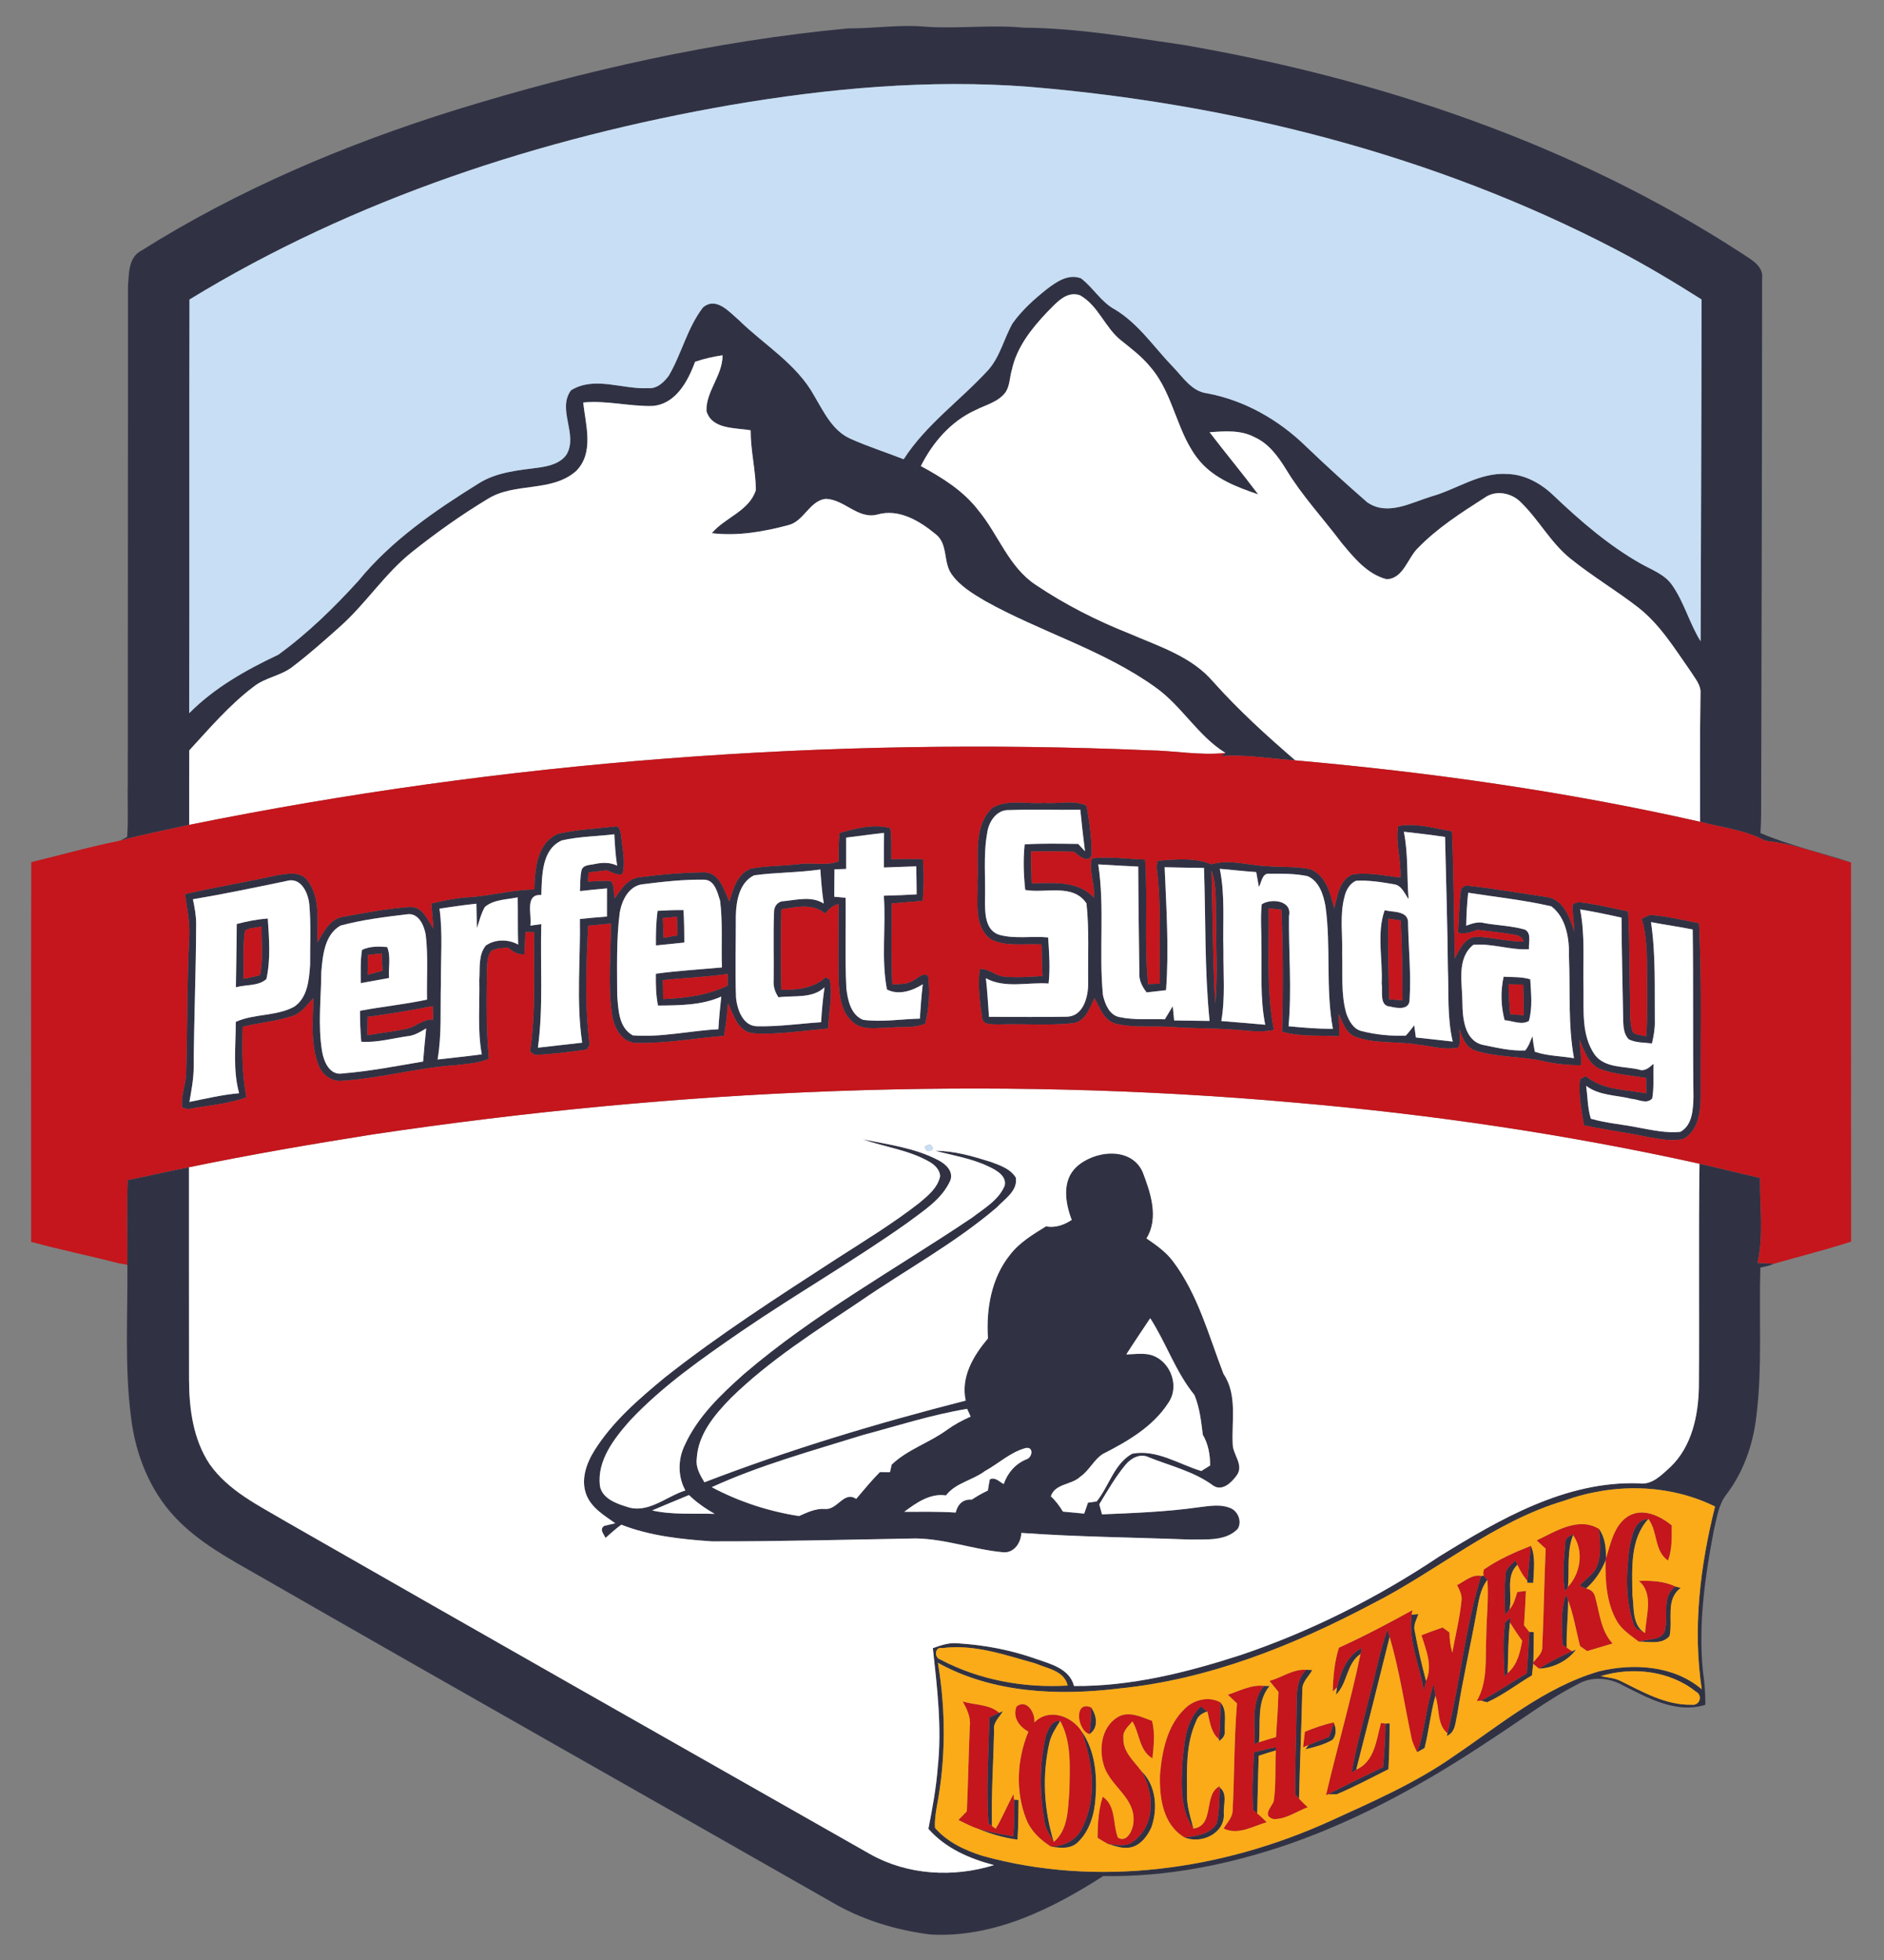 <?xml version="1.0" encoding="UTF-8"?>
<!DOCTYPE svg PUBLIC "-//W3C//DTD SVG 1.1//EN" "http://www.w3.org/Graphics/SVG/1.1/DTD/svg11.dtd">
<svg xmlns="http://www.w3.org/2000/svg" width="200" height="208" viewBox="0 0 500 520" version="1.1">
<rect x="0" y="0" width="500" height="520" fill="#808080" stroke="none"/>
<g id="#303244ff">
<path fill="#303244" opacity="1.00" d=" M 120.97 29.15 C 154.86 18.71 189.64 10.87 224.97 7.54 C 231.98 7.58 238.97 6.42 245.97 7.11 C 254.56 7.65 263.15 6.52 271.72 7.34 C 285.94 7.45 300.00 9.89 314.05 11.91 C 366.14 20.93 417.43 38.13 461.98 67.03 C 464.42 68.72 468.13 70.40 467.65 73.97 C 467.64 121.32 467.49 168.67 467.39 216.02 C 467.37 217.68 467.32 219.34 467.21 221.01 C 474.92 224.33 483.25 226.16 491.25 228.80 C 483.67 226.84 476.33 223.81 468.48 223.08 C 463.14 220.16 456.98 219.57 451.19 218.02 C 451.21 206.68 451.11 195.33 451.30 183.99 C 451.48 181.74 449.85 180.00 448.75 178.21 C 444.53 172.22 440.65 165.77 434.80 161.19 C 428.94 156.64 422.52 152.85 416.75 148.18 C 411.56 144.01 408.43 137.95 403.70 133.34 C 401.26 130.77 396.97 129.88 394.00 132.06 C 387.80 136.02 381.48 140.07 376.34 145.37 C 373.54 148.05 372.46 153.54 367.99 153.67 C 362.83 152.34 359.31 147.93 356.04 144.02 C 351.17 137.53 345.57 131.56 341.36 124.60 C 339.24 121.16 336.74 117.67 332.93 115.98 C 329.27 114.03 325.01 114.38 321.02 114.68 C 325.25 120.21 329.72 125.57 333.90 131.15 C 328.31 129.28 322.49 127.04 318.52 122.48 C 312.27 115.19 311.66 104.80 305.42 97.51 C 303.18 94.70 300.30 92.54 297.52 90.31 C 293.24 86.92 291.49 81.07 286.62 78.34 C 282.93 77.04 280.17 80.57 277.86 82.85 C 273.75 87.20 269.83 92.13 268.54 98.11 C 267.96 100.04 268.03 102.23 266.93 103.97 C 265.02 106.67 261.62 107.39 258.84 108.83 C 252.37 111.77 247.53 117.39 244.39 123.65 C 250.05 126.72 255.69 130.21 259.65 135.40 C 264.97 141.80 267.68 150.42 274.88 155.17 C 282.67 160.41 291.11 164.68 299.85 168.14 C 307.64 171.51 316.30 174.20 321.99 180.89 C 328.69 188.39 336.14 195.17 343.76 201.73 C 337.17 201.30 330.60 200.09 323.98 200.61 L 325.22 199.76 C 317.88 195.22 313.62 187.26 306.61 182.32 C 292.79 172.41 276.19 167.69 261.45 159.45 C 258.21 157.53 254.82 155.53 252.60 152.41 C 250.22 149.19 251.70 144.29 248.29 141.70 C 244.03 138.20 238.60 134.89 232.88 136.50 C 227.66 137.89 224.06 132.40 219.05 132.35 C 214.73 132.99 213.39 138.30 209.19 139.33 C 202.62 141.08 195.72 142.28 188.91 141.45 C 192.43 137.27 198.89 135.56 200.60 130.00 C 200.55 124.70 199.19 119.49 199.22 114.17 C 195.17 113.43 188.95 114.01 187.49 109.05 C 187.32 103.80 191.80 99.62 191.76 94.26 C 189.28 94.62 186.83 95.17 184.46 95.99 C 182.58 101.16 179.32 107.23 173.15 107.71 C 167.01 107.85 160.94 106.18 154.78 106.79 C 155.42 112.74 157.73 120.04 152.94 124.93 C 146.42 130.75 136.54 127.86 129.38 132.41 C 122.43 136.60 115.79 141.32 109.44 146.37 C 102.15 152.12 97.14 160.12 90.23 166.25 C 86.18 169.87 82.11 173.49 77.78 176.79 C 74.66 179.33 70.38 179.69 67.25 182.23 C 60.86 187.07 55.63 193.21 50.23 199.08 C 50.19 205.67 50.21 212.25 50.21 218.84 C 44.12 220.22 37.98 221.36 31.96 223.01 C 32.40 222.77 33.29 222.28 33.74 222.04 C 34.10 217.37 33.79 212.68 33.91 208.01 C 33.89 164.01 33.99 120.01 33.96 76.02 C 34.23 72.73 34.02 68.36 37.40 66.56 C 63.33 50.25 91.78 38.25 120.97 29.15 M 194.03 27.84 C 143.66 36.59 94.08 52.72 50.29 79.46 C 50.19 116.05 50.31 152.63 50.21 189.22 C 56.91 182.45 65.30 177.74 73.84 173.71 C 81.67 168.04 88.63 161.23 95.13 154.09 C 103.90 143.34 115.49 135.43 127.17 128.17 C 131.93 125.23 137.63 124.76 143.04 124.05 C 145.73 123.66 148.80 122.93 150.40 120.52 C 153.44 115.17 147.79 108.64 151.54 103.55 C 157.81 99.67 165.24 103.38 172.00 102.97 C 174.35 103.21 176.20 101.41 177.49 99.68 C 180.91 93.85 182.41 86.96 186.57 81.56 C 190.09 78.63 193.51 82.74 196.07 84.91 C 202.81 91.52 211.43 96.53 216.09 105.01 C 218.61 109.23 220.87 114.20 225.61 116.36 C 230.24 118.45 235.10 119.99 239.83 121.84 C 245.77 112.60 254.93 106.19 262.27 98.17 C 265.43 94.61 266.44 89.81 268.75 85.75 C 271.24 82.28 274.45 79.39 277.78 76.74 C 280.34 74.78 283.50 72.57 286.88 73.84 C 290.15 76.32 292.21 80.15 295.93 82.13 C 302.26 85.96 306.36 92.27 311.43 97.48 C 314.03 100.19 316.33 103.87 320.40 104.36 C 330.31 106.21 339.38 111.40 346.56 118.40 C 351.85 123.47 357.29 128.42 362.81 133.23 C 368.17 137.01 374.49 133.35 379.92 131.70 C 386.63 129.82 392.72 125.27 399.97 125.75 C 404.75 125.85 409.08 128.33 412.44 131.59 C 419.49 138.29 426.92 144.70 435.41 149.52 C 438.35 151.19 441.81 152.36 443.80 155.28 C 446.99 159.86 448.38 165.40 451.33 170.13 C 451.40 139.90 451.58 109.67 451.57 79.44 C 444.13 74.72 436.56 70.22 428.75 66.14 C 380.59 41.06 326.94 27.51 272.99 23.02 C 246.59 21.00 220.06 23.41 194.03 27.84 Z"/>
<path fill="#303244" opacity="1.00" d=" M 263.36 214.30 C 267.47 211.95 272.55 213.37 277.07 213.00 C 280.75 213.35 285.07 212.12 288.35 213.76 C 289.19 218.07 289.73 222.49 289.73 226.88 C 288.76 229.28 286.24 226.92 284.99 225.97 C 281.20 225.83 277.41 225.88 273.62 225.90 C 273.64 228.71 273.70 231.51 273.79 234.33 C 279.50 234.30 285.98 233.50 290.31 238.12 C 290.61 234.64 288.90 231.07 289.74 227.71 C 294.46 227.20 299.21 227.88 303.93 228.05 C 304.64 239.05 303.64 250.11 304.70 261.09 C 305.48 261.05 307.03 260.99 307.81 260.96 C 307.57 250.58 308.28 240.14 306.94 229.82 C 307.02 229.45 307.20 228.71 307.29 228.34 C 311.95 228.00 317.11 227.46 321.51 229.30 C 326.28 227.87 331.20 229.59 336.03 229.77 C 339.90 230.12 343.84 229.79 347.66 230.58 C 351.94 232.13 353.06 237.06 354.10 240.98 C 354.95 237.73 355.39 233.35 359.02 231.98 C 363.23 231.36 367.47 232.36 371.65 232.80 C 371.92 228.26 370.27 223.58 371.05 219.16 C 375.66 218.24 380.68 219.77 385.34 220.55 C 385.84 231.78 385.82 243.02 386.11 254.26 C 387.37 251.81 388.75 248.57 392.01 248.53 C 396.15 248.68 400.20 249.82 404.37 249.81 C 403.94 248.73 403.17 248.15 402.06 248.04 C 398.74 247.40 395.36 247.10 392.01 246.69 C 390.38 247.39 388.67 247.89 386.91 247.47 C 387.25 243.57 387.17 239.63 387.76 235.76 C 388.05 235.55 388.65 235.12 388.94 234.91 C 396.29 235.70 403.60 236.97 410.91 238.05 C 415.12 238.97 416.62 243.53 417.82 247.13 C 417.71 244.79 417.34 242.48 417.32 240.14 C 418.32 238.95 419.88 239.49 421.20 239.62 C 424.86 240.20 428.47 241.04 432.10 241.79 C 432.52 249.49 432.43 257.21 432.60 264.93 C 432.73 267.87 432.33 270.94 433.32 273.78 C 434.21 274.73 435.74 274.52 436.90 274.95 C 437.25 269.64 437.10 264.32 437.11 259.00 C 437.07 253.88 437.19 248.66 435.67 243.70 C 436.24 243.46 437.36 242.97 437.93 242.72 C 442.32 243.06 446.62 244.06 450.93 244.95 C 451.67 260.30 451.28 275.67 451.36 291.03 C 451.32 295.06 450.71 299.83 446.92 302.11 C 443.83 302.94 440.59 302.18 437.51 301.70 C 431.82 300.46 426.03 299.79 420.35 298.54 C 419.70 294.50 418.87 290.41 419.30 286.31 C 419.69 286.11 420.48 285.70 420.87 285.50 C 425.38 289.23 431.43 289.06 436.90 290.06 C 436.88 288.70 436.87 287.35 436.86 286.00 C 432.94 285.33 428.90 285.08 425.12 283.79 C 421.62 282.67 420.50 278.86 419.16 275.85 C 419.42 278.10 419.67 280.37 419.66 282.64 C 416.39 282.61 413.12 282.33 409.93 281.61 C 403.77 280.15 397.29 280.66 391.25 278.64 C 388.97 277.69 387.97 275.25 387.33 273.04 C 387.34 274.66 387.83 276.41 387.05 277.93 C 383.39 278.68 379.65 277.48 376.00 277.12 C 370.67 276.22 365.09 277.00 359.94 275.13 C 357.22 274.30 356.36 271.36 355.31 269.06 C 355.37 271.02 355.44 272.98 355.41 274.94 C 350.37 274.60 345.11 275.16 340.25 273.71 C 340.53 262.93 340.54 252.12 340.06 241.35 C 339.22 241.26 337.55 241.10 336.71 241.01 C 336.88 251.75 336.03 262.65 338.08 273.25 C 334.43 274.07 330.71 273.34 327.03 273.15 C 321.81 272.75 316.58 272.92 311.36 272.49 C 306.31 272.10 301.15 272.77 296.18 271.63 C 292.98 270.81 291.88 267.40 290.46 264.83 C 289.20 267.49 288.04 271.11 284.61 271.49 C 278.09 272.14 271.50 271.58 264.95 271.80 C 263.44 271.70 260.82 272.09 260.62 269.98 C 260.04 265.72 259.42 261.37 260.01 257.09 C 262.25 256.87 263.91 258.65 266.01 259.03 C 269.54 259.46 273.11 259.15 276.65 258.95 C 276.55 256.16 276.48 253.37 276.41 250.58 C 271.93 250.27 267.07 251.31 262.93 249.20 C 258.22 245.63 259.68 239.05 259.41 233.94 C 259.87 227.38 258.07 219.37 263.36 214.30 M 261.99 221.01 C 260.92 226.95 261.60 233.03 261.40 239.03 C 261.42 242.19 261.42 246.66 265.00 247.95 C 269.26 249.22 273.80 248.26 278.17 248.71 C 278.44 252.78 278.75 256.86 278.29 260.93 C 272.79 260.53 266.71 262.32 261.65 259.54 C 262.05 262.94 262.21 266.36 262.47 269.77 C 269.33 269.76 276.19 269.89 283.05 269.74 C 287.43 269.73 288.79 264.59 288.79 261.02 C 288.69 253.92 289.10 246.76 288.35 239.70 C 284.79 234.29 277.44 237.08 272.09 236.11 C 271.66 232.10 271.51 228.04 271.94 224.02 C 276.67 223.72 281.41 223.84 286.15 223.90 C 286.75 224.55 287.34 225.20 287.95 225.85 C 287.49 222.18 287.06 218.51 286.71 214.83 C 280.44 214.92 274.15 214.69 267.88 214.92 C 264.51 214.72 262.37 218.01 261.99 221.01 M 372.57 220.66 C 373.76 226.55 373.33 232.58 373.83 238.54 C 372.78 237.09 371.99 234.89 369.98 234.61 C 366.65 234.03 363.27 233.49 359.88 233.67 C 358.21 234.41 357.23 236.14 356.83 237.86 C 355.50 242.81 356.36 247.98 356.19 253.04 C 356.39 258.31 355.82 263.73 357.30 268.86 C 358.00 270.82 359.16 273.04 361.37 273.55 C 365.17 274.54 369.15 274.89 373.07 274.76 C 373.90 273.91 374.59 272.94 375.33 272.01 C 375.44 272.82 375.65 274.44 375.76 275.25 C 379.02 275.62 382.28 275.96 385.54 276.33 C 384.04 269.98 384.52 263.41 384.26 256.95 C 384.15 245.31 383.77 233.68 383.51 222.04 C 379.87 221.50 376.22 221.08 372.57 220.66 M 291.47 229.33 C 293.23 240.82 291.59 252.51 292.72 264.05 C 293.28 266.39 294.37 269.26 297.03 269.83 C 300.99 270.68 305.11 270.30 309.14 270.42 C 309.84 269.25 310.55 268.10 311.24 266.94 C 311.33 267.88 311.52 269.78 311.61 270.73 C 314.74 270.77 317.87 270.80 321.01 270.86 C 319.66 257.38 320.00 243.80 319.53 230.27 C 316.05 230.21 312.57 230.17 309.09 230.08 C 309.54 240.93 310.27 251.86 309.46 262.70 C 307.74 262.91 306.02 263.09 304.30 263.29 C 303.13 261.78 302.22 260.03 302.37 258.06 C 302.27 248.68 302.11 239.29 302.08 229.91 C 298.54 229.75 295.00 229.54 291.47 229.33 M 321.51 230.94 C 321.89 242.73 321.85 254.54 322.53 266.30 C 323.17 258.90 322.73 251.47 322.71 244.05 C 322.56 239.67 323.00 235.15 321.51 230.94 M 323.72 230.50 C 325.19 237.58 324.47 244.84 324.69 252.01 C 324.63 258.30 325.21 264.66 324.13 270.89 C 328.01 271.19 331.89 271.53 335.78 271.87 C 334.39 264.99 334.90 257.95 334.76 250.98 C 334.81 247.29 334.47 243.59 334.85 239.92 C 337.35 238.26 343.02 238.87 342.09 243.03 C 341.99 252.78 342.86 262.55 341.97 272.27 C 345.88 272.65 349.80 272.97 353.74 272.96 C 351.76 262.24 353.27 251.23 351.78 240.46 C 351.24 237.41 350.10 233.74 346.99 232.44 C 343.68 231.76 340.26 231.77 336.90 231.81 C 334.93 231.56 334.83 234.13 334.10 235.31 C 333.87 234.00 333.62 232.68 333.39 231.37 C 330.16 231.14 326.94 230.78 323.72 230.50 M 389.12 245.59 C 390.72 244.99 392.37 244.41 394.09 244.94 C 397.62 245.54 401.24 245.63 404.70 246.63 C 406.55 247.60 405.62 250.15 405.78 251.84 C 400.81 252.12 395.95 250.22 391.02 250.66 C 386.47 254.28 388.10 260.90 388.11 265.95 C 388.14 270.04 388.64 276.02 393.44 277.19 C 397.16 277.95 400.95 278.88 404.77 278.69 C 405.71 277.60 406.14 276.20 406.70 274.90 C 406.85 276.28 407.06 277.66 407.33 279.03 C 410.65 280.18 414.27 280.16 417.72 280.75 C 416.12 271.91 416.75 262.87 416.40 253.94 C 416.52 249.18 415.74 243.51 411.70 240.45 C 404.44 238.78 396.99 237.99 389.64 236.85 C 389.33 239.75 389.17 242.67 389.12 245.59 M 419.35 241.27 C 420.71 248.10 420.08 255.08 420.25 262.00 C 420.36 267.99 419.61 274.61 423.23 279.82 C 425.95 283.42 430.95 282.83 434.92 283.75 C 436.53 284.37 437.74 283.18 438.84 282.21 C 438.69 285.28 439.02 288.39 438.49 291.44 C 436.98 293.05 434.79 291.63 432.97 291.53 C 428.93 290.51 424.42 290.71 420.95 288.08 C 421.36 290.98 421.32 293.98 422.20 296.80 C 426.42 298.04 430.85 298.31 435.14 299.22 C 438.70 299.86 442.32 300.66 445.95 300.29 C 449.21 298.50 449.33 294.28 449.43 291.00 C 449.23 276.20 449.44 261.39 449.23 246.60 C 445.56 245.85 441.84 245.36 438.16 244.64 C 439.46 253.34 439.09 262.17 439.18 270.94 C 439.24 272.93 438.86 274.90 438.42 276.83 C 436.36 276.57 434.18 276.69 432.29 275.76 C 431.04 274.55 430.86 272.70 430.79 271.07 C 430.65 261.86 430.37 252.66 430.34 243.46 C 426.69 242.64 423.03 241.87 419.35 241.27 Z"/>
<path fill="#303244" opacity="1.00" d=" M 148.23 221.18 C 153.06 220.09 158.08 219.86 163.00 219.30 C 164.61 218.83 164.68 220.86 164.87 221.86 C 165.18 225.17 166.05 228.62 165.22 231.91 C 163.69 232.32 162.34 231.33 160.96 230.89 C 159.38 231.07 157.81 231.27 156.24 231.47 C 156.19 232.08 156.09 233.29 156.03 233.89 C 158.05 233.79 160.08 233.62 162.10 233.72 C 163.16 234.95 162.79 236.81 163.18 238.31 C 164.85 235.79 166.76 232.83 170.14 232.69 C 175.71 231.95 181.36 231.50 186.99 231.42 C 191.06 231.59 192.13 236.14 193.56 239.16 C 194.56 235.82 195.66 231.75 199.32 230.43 C 203.55 229.64 207.90 229.77 212.17 229.24 C 215.62 228.74 219.19 229.79 222.54 228.53 C 222.55 226.01 222.50 223.49 222.82 220.99 C 227.02 219.77 232.01 218.51 236.29 219.70 C 236.68 222.43 236.52 225.20 236.55 227.95 C 239.35 227.88 242.15 227.85 244.96 227.93 C 245.22 231.61 245.22 235.31 244.90 238.99 C 242.15 239.25 239.39 239.46 236.64 239.69 C 236.68 246.87 236.49 254.04 236.80 261.21 C 238.61 260.97 240.65 261.28 242.24 260.17 C 243.56 259.65 244.73 257.93 246.31 258.86 C 246.88 263.05 246.60 267.46 245.56 271.55 C 242.65 272.92 239.19 272.26 236.06 272.67 C 232.72 272.63 228.66 273.59 226.04 270.91 C 223.03 268.13 222.72 263.76 222.54 259.93 C 222.42 253.24 222.52 246.55 222.54 239.86 C 221.02 240.15 219.98 241.29 218.96 242.36 C 215.62 239.55 211.27 240.68 207.37 241.23 C 207.21 248.35 207.21 255.47 207.36 262.59 C 211.56 262.65 215.85 262.21 219.11 259.29 L 220.22 259.88 C 221.08 264.15 219.91 268.56 219.82 272.88 C 213.23 273.44 206.61 274.54 199.99 274.15 C 195.84 273.79 194.65 269.29 193.20 266.14 C 192.99 269.05 192.68 271.96 192.16 274.83 C 184.42 275.44 176.73 276.88 168.95 276.70 C 164.98 276.73 162.84 272.49 162.41 269.06 C 161.26 261.10 162.14 253.04 162.11 245.04 C 160.11 245.23 158.11 245.42 156.11 245.60 C 155.59 256.10 155.14 266.73 156.51 277.19 C 156.32 277.51 155.93 278.14 155.73 278.46 C 151.18 279.12 146.59 279.65 142.00 279.90 C 141.67 279.68 141.00 279.25 140.66 279.03 C 142.26 268.55 141.59 257.90 141.78 247.34 C 141.19 247.33 140.02 247.31 139.44 247.30 C 139.36 249.26 139.28 251.22 139.19 253.18 C 137.44 253.36 136.02 252.47 134.76 251.36 C 133.30 251.65 131.66 251.48 130.38 252.34 C 129.34 253.64 129.35 255.40 129.25 256.98 C 129.15 264.95 128.97 272.95 129.77 280.89 C 127.06 282.12 124.02 282.21 121.11 282.59 C 110.97 283.24 101.09 286.08 90.95 286.73 C 88.13 287.11 85.52 285.22 84.54 282.64 C 82.37 276.95 83.03 270.75 83.17 264.81 C 81.51 266.54 80.08 268.75 77.68 269.54 C 73.38 271.01 68.79 271.29 64.40 272.43 C 64.22 278.69 64.24 284.96 65.40 291.14 C 60.45 292.96 55.06 293.29 49.90 294.26 C 49.50 294.16 48.71 293.94 48.32 293.83 C 47.97 290.80 49.24 287.91 49.39 284.91 C 49.77 272.63 49.59 260.33 50.23 248.06 C 50.35 244.40 49.61 240.81 49.07 237.21 C 57.07 235.38 65.17 234.05 73.17 232.28 C 75.90 231.86 79.48 230.95 81.50 233.44 C 85.19 238.13 84.12 244.47 84.25 250.02 C 85.86 247.30 87.49 243.81 90.97 243.24 C 96.92 242.16 102.90 241.02 108.94 240.61 C 112.27 240.61 113.50 244.06 115.03 246.39 C 114.85 244.16 114.66 241.93 114.47 239.71 C 117.60 238.94 120.78 238.30 124.00 238.06 C 129.98 237.76 135.78 236.04 141.78 235.99 C 141.95 230.66 142.46 223.45 148.23 221.18 M 224.56 222.22 C 224.56 224.99 224.56 227.76 224.56 230.53 C 223.79 230.56 222.24 230.61 221.47 230.64 C 221.43 233.06 221.42 235.48 221.41 237.91 C 222.16 237.98 223.67 238.11 224.42 238.18 C 224.54 246.19 224.21 254.22 224.62 262.23 C 224.98 265.33 225.81 269.28 229.07 270.57 C 234.07 271.22 239.11 270.37 244.12 270.25 C 244.32 267.20 244.54 264.16 244.90 261.13 C 242.17 262.88 238.45 264.12 235.39 262.52 C 233.83 254.36 235.16 245.91 234.56 237.64 C 237.46 237.57 240.37 237.46 243.27 237.28 C 243.25 234.79 243.22 232.32 243.16 229.84 C 240.30 229.95 237.44 230.06 234.59 230.15 C 234.58 227.09 234.58 224.03 234.62 220.97 C 231.26 221.34 227.91 221.82 224.56 222.22 M 149.12 222.96 C 143.69 225.36 143.85 232.42 143.66 237.46 C 139.09 237.10 141.25 242.91 140.74 245.58 C 141.47 245.48 142.93 245.27 143.66 245.17 C 143.34 256.09 144.23 267.11 142.76 277.96 C 146.68 277.55 150.58 277.04 154.50 276.63 C 152.90 265.77 154.07 254.74 153.90 243.81 C 156.29 243.56 158.68 243.35 161.08 243.17 C 161.08 240.68 161.08 238.18 161.09 235.69 C 158.69 235.90 156.30 236.14 153.91 236.41 C 154.00 234.63 153.95 232.83 154.29 231.08 C 154.60 229.34 156.62 229.55 157.92 229.21 C 159.89 228.81 161.91 228.75 163.78 229.66 C 163.36 226.91 163.17 224.12 163.04 221.34 C 158.41 221.90 153.67 221.92 149.12 222.96 M 200.15 232.22 C 196.24 234.11 195.37 239.00 195.29 242.94 C 195.30 250.22 195.07 257.52 195.34 264.79 C 195.71 267.99 197.21 272.34 201.12 272.28 C 206.73 272.39 212.31 271.56 217.91 271.20 C 218.10 268.10 218.37 265.01 218.83 261.94 C 215.54 265.01 210.70 264.05 206.61 264.59 C 205.66 263.22 205.17 261.64 205.32 259.98 C 205.40 254.01 205.19 248.02 205.42 242.06 C 205.35 240.56 206.38 239.10 207.97 239.09 C 211.50 238.74 215.40 237.66 218.62 239.72 C 218.14 236.72 217.92 233.70 217.71 230.68 C 211.88 231.53 205.97 231.44 200.15 232.22 M 51.20 238.58 C 51.65 240.71 52.05 242.86 52.06 245.05 C 52.02 257.71 51.47 270.37 51.41 283.04 C 51.40 286.18 50.81 289.27 50.27 292.35 C 54.65 291.46 59.01 290.44 63.46 290.04 C 61.75 283.86 62.59 277.41 62.57 271.10 C 67.47 268.90 73.26 269.67 78.04 267.11 C 81.65 264.73 82.02 259.90 82.30 255.98 C 82.26 250.66 82.57 245.32 82.09 240.01 C 81.82 236.91 79.89 232.57 76.01 233.74 C 67.76 235.45 59.51 237.18 51.20 238.58 M 170.42 234.61 C 166.83 235.14 165.05 238.86 164.48 242.07 C 163.54 249.35 163.79 256.72 163.80 264.04 C 164.11 267.80 164.16 272.63 167.94 274.69 C 175.53 275.29 183.07 273.44 190.65 273.07 C 190.81 270.17 191.11 267.28 191.42 264.40 C 186.17 266.75 180.27 266.72 174.63 266.78 C 174.06 264.00 174.03 261.16 174.06 258.34 C 179.88 257.53 185.75 257.20 191.60 256.67 C 191.37 250.78 191.85 244.85 191.11 238.99 C 190.43 236.83 189.71 233.50 186.93 233.39 C 181.41 233.29 175.89 233.94 170.42 234.61 M 128.69 240.61 C 127.67 242.36 127.21 244.37 126.56 246.28 C 126.53 244.10 126.49 241.93 126.43 239.76 C 123.16 240.09 119.90 240.59 116.64 241.06 C 117.55 247.68 116.95 254.38 117.01 261.04 C 116.82 267.73 117.28 274.47 116.13 281.09 C 120.04 280.64 123.96 280.25 127.86 279.73 C 126.67 273.22 127.35 266.57 127.20 259.99 C 127.42 256.95 126.87 253.40 128.93 250.86 C 131.39 249.12 134.93 249.14 137.51 250.60 C 137.38 246.43 137.47 242.25 137.40 238.08 C 134.47 238.69 131.12 238.60 128.69 240.61 M 90.38 245.56 C 86.11 247.97 85.64 253.55 85.27 257.94 C 85.22 264.94 84.33 272.01 85.48 278.95 C 85.95 281.70 87.52 285.44 90.99 284.79 C 98.14 284.21 105.22 282.83 112.29 281.63 C 112.53 278.70 112.79 275.77 113.11 272.84 C 111.55 273.76 109.96 274.77 108.10 274.92 C 104.04 275.50 100.01 276.66 95.88 276.38 C 95.63 273.65 95.54 270.91 95.54 268.17 C 101.45 267.05 107.45 266.47 113.33 265.20 C 113.21 259.45 113.67 253.68 112.98 247.97 C 112.54 245.48 111.05 242.06 107.96 242.58 C 102.07 243.28 96.12 244.02 90.38 245.56 M 175.92 260.04 C 175.95 261.71 175.98 263.38 176.01 265.05 C 181.89 264.82 187.72 264.07 193.07 261.50 C 193.09 260.72 193.13 259.17 193.16 258.40 C 187.44 259.23 181.66 259.43 175.92 260.04 M 97.56 269.78 C 97.54 271.40 97.52 273.02 97.50 274.64 C 101.02 274.04 104.58 273.66 108.07 272.91 C 110.46 272.33 112.35 270.32 114.95 270.49 C 114.91 269.30 114.88 268.12 114.85 266.94 C 109.11 268.02 103.36 269.05 97.56 269.78 Z"/>
<path fill="#303244" opacity="1.00" d=" M 174.52 241.65 C 176.81 241.53 179.10 241.40 181.39 241.46 C 181.57 244.32 181.61 247.19 181.61 250.06 C 179.10 250.33 176.59 250.59 174.08 250.82 C 174.04 247.76 174.11 244.69 174.52 241.65 M 175.92 243.58 C 175.99 245.32 176.05 247.07 176.13 248.81 C 177.36 248.59 178.59 248.37 179.82 248.14 C 179.76 246.50 179.70 244.87 179.64 243.23 C 178.40 243.34 177.16 243.46 175.92 243.58 Z"/>
<path fill="#303244" opacity="1.00" d=" M 366.68 260.97 C 367.01 254.51 365.30 247.73 367.47 241.50 C 369.76 242.07 373.91 241.53 373.69 245.06 C 373.83 251.73 374.51 258.42 374.10 265.09 C 374.16 268.05 370.86 267.52 368.94 267.05 C 365.95 266.87 367.05 263.00 366.68 260.97 M 368.48 243.72 C 368.34 250.85 368.52 257.99 368.69 265.12 C 369.57 265.19 371.33 265.31 372.21 265.38 C 372.19 258.32 372.10 251.26 371.73 244.22 C 370.91 244.09 369.29 243.84 368.48 243.72 Z"/>
<path fill="#303244" opacity="1.00" d=" M 62.83 245.14 C 65.53 244.43 68.28 243.89 71.07 243.68 C 71.42 249.01 71.87 254.53 70.70 259.75 C 68.54 261.68 65.25 261.18 62.60 261.93 C 62.67 256.33 62.81 250.74 62.83 245.14 M 65.01 246.95 C 64.40 251.16 64.76 255.44 64.64 259.68 C 66.10 259.41 67.55 259.09 68.99 258.73 C 69.88 254.48 69.36 250.09 69.41 245.79 C 67.99 246.23 66.24 246.04 65.01 246.95 Z"/>
<path fill="#303244" opacity="1.00" d=" M 96.08 252.01 C 98.13 251.01 100.54 251.06 102.76 251.26 C 103.79 253.79 103.05 256.76 103.25 259.47 C 100.75 259.93 98.24 260.38 95.74 260.83 C 95.76 257.89 95.59 254.92 96.08 252.01 M 97.66 253.37 C 97.63 255.11 97.60 256.85 97.57 258.60 C 98.89 258.26 100.20 257.90 101.51 257.52 C 101.43 255.99 101.34 254.47 101.26 252.95 C 100.06 253.08 98.86 253.22 97.66 253.37 Z"/>
<path fill="#303244" opacity="1.00" d=" M 399.05 259.13 C 401.40 259.27 403.83 259.11 406.12 259.82 C 406.32 263.48 406.77 267.28 405.76 270.86 C 403.79 272.06 401.41 270.79 399.31 270.67 C 398.31 266.90 398.22 262.94 399.05 259.13 M 400.38 261.15 C 400.41 263.80 400.53 266.45 400.82 269.08 C 401.71 269.15 403.50 269.28 404.39 269.35 C 404.38 266.63 404.33 263.91 404.22 261.20 C 402.94 261.18 401.65 261.17 400.38 261.15 Z"/>
<path fill="#303244" opacity="1.00" d=" M 228.95 302.27 C 235.73 303.65 242.80 304.54 249.02 307.80 C 250.94 308.79 253.07 310.69 252.24 313.11 C 249.97 318.30 244.89 321.33 240.55 324.62 C 226.37 334.62 211.31 343.30 196.97 353.07 C 186.47 360.30 175.86 367.64 167.11 376.98 C 162.96 381.70 158.47 387.42 159.20 394.10 C 159.68 397.42 163.35 398.85 166.18 399.70 C 171.87 401.81 176.72 397.03 181.89 395.43 C 179.87 391.73 179.88 387.25 181.70 383.47 C 185.14 375.84 191.36 369.95 197.51 364.48 C 216.12 348.56 237.68 336.70 257.93 323.09 C 261.11 320.65 264.99 318.46 266.62 314.61 C 267.27 312.00 264.37 310.41 262.40 309.50 C 257.94 307.34 253.01 306.57 248.25 305.33 C 253.29 305.31 258.17 306.76 262.93 308.25 C 265.38 309.16 268.15 310.07 269.59 312.43 C 270.17 315.93 266.60 318.12 264.51 320.36 C 253.34 329.90 240.34 336.92 228.28 345.23 C 216.41 353.19 204.19 360.89 193.93 370.95 C 189.63 375.36 185.22 380.59 184.91 387.04 C 184.60 389.34 185.82 391.37 186.95 393.26 C 209.57 384.56 232.81 377.58 256.29 371.59 C 254.93 365.29 258.33 359.69 262.20 355.08 C 261.68 347.37 263.07 339.13 268.01 332.96 C 270.52 329.65 274.13 327.51 277.60 325.36 C 280.06 325.82 282.40 325.00 284.43 323.65 C 282.70 319.18 281.76 313.25 285.66 309.61 C 290.35 305.23 300.09 304.08 303.22 310.86 C 305.34 316.34 307.64 323.09 304.27 328.56 C 306.85 330.33 309.47 332.15 311.35 334.70 C 317.98 343.53 320.80 354.39 324.72 364.53 C 328.42 370.00 326.84 376.92 327.15 383.10 C 327.15 385.89 330.12 388.55 328.31 391.29 C 326.98 393.21 324.40 395.82 321.95 394.12 C 316.90 390.39 310.66 388.93 304.91 386.64 C 302.67 385.49 300.19 386.83 298.72 388.59 C 296.03 391.83 293.93 395.51 291.74 399.10 C 291.92 399.77 292.28 401.10 292.46 401.77 C 300.99 401.41 309.55 401.10 318.02 399.90 C 320.93 399.56 324.05 398.93 326.82 400.23 C 328.70 401.19 329.63 403.85 328.46 405.65 C 325.23 408.95 320.15 408.35 315.94 408.46 C 300.98 407.88 285.99 407.76 271.05 406.69 C 270.97 409.37 269.03 412.19 266.07 411.81 C 258.30 411.08 250.82 408.24 242.95 408.16 C 224.96 408.47 206.96 408.97 188.95 408.93 C 180.81 408.38 172.54 407.50 164.88 404.51 C 163.43 405.60 162.06 406.78 160.73 408.02 C 160.20 406.97 158.98 405.72 160.38 404.81 C 161.11 404.64 162.56 404.31 163.29 404.14 C 160.40 402.06 157.04 400.12 155.65 396.65 C 154.05 392.63 155.61 388.22 157.80 384.76 C 162.61 377.11 169.56 371.15 176.45 365.45 C 190.97 353.98 206.58 343.98 222.08 333.92 C 229.48 329.17 237.00 324.58 243.94 319.18 C 246.24 317.25 248.85 315.16 249.50 312.07 C 249.45 310.37 248.10 309.07 246.73 308.27 C 241.25 305.09 234.85 304.34 228.95 302.27 M 305.26 349.73 C 303.13 352.93 300.98 356.10 298.91 359.34 C 301.31 359.31 303.89 358.79 306.20 359.74 C 310.79 361.59 313.01 367.87 310.15 372.06 C 306.09 378.46 299.24 382.42 292.64 385.77 C 290.25 387.34 289.06 390.17 286.68 391.79 C 284.33 394.03 280.08 393.51 278.88 396.98 C 280.16 398.14 281.19 399.56 282.10 401.04 C 283.98 401.22 285.86 401.39 287.74 401.57 C 287.99 400.84 288.49 399.39 288.74 398.67 C 289.31 398.59 290.47 398.42 291.05 398.34 C 294.35 394.27 295.68 388.33 300.47 385.68 C 306.92 384.44 312.83 388.46 318.81 390.27 C 319.40 389.91 320.57 389.17 321.16 388.80 C 321.16 385.94 320.68 383.14 319.22 380.66 C 318.78 377.09 318.38 373.41 316.98 370.08 C 311.99 363.95 309.51 356.32 305.26 349.73 M 228.81 380.78 C 215.38 384.97 201.70 388.70 188.89 394.56 C 196.09 398.40 204.01 400.97 212.05 402.22 C 214.25 401.25 216.43 400.17 218.92 400.33 C 222.22 400.71 223.98 395.43 227.22 397.67 C 229.28 395.27 231.28 392.80 233.51 390.56 C 234.18 390.57 235.52 390.58 236.19 390.59 C 236.31 390.09 236.54 389.08 236.65 388.57 C 240.87 384.53 246.66 382.77 251.33 379.35 C 253.28 377.94 255.40 376.81 257.60 375.83 C 257.37 375.32 256.90 374.29 256.67 373.78 C 247.21 375.34 238.06 378.31 228.81 380.78 M 261.35 390.31 C 258.07 392.77 253.63 393.39 251.05 396.75 C 246.86 396.10 243.16 398.72 239.98 401.09 C 244.53 401.11 249.09 400.99 253.63 401.29 C 254.18 399.08 255.54 397.69 257.91 397.86 C 259.27 396.95 260.69 396.14 262.18 395.45 C 262.32 394.45 262.49 393.46 262.69 392.49 C 264.11 391.77 265.21 393.15 266.38 393.72 C 267.43 390.77 269.38 388.46 272.27 387.22 C 274.11 386.75 274.42 383.54 272.01 384.23 C 268.05 385.36 264.93 388.35 261.35 390.31 M 173.07 400.73 C 178.52 401.95 184.14 401.47 189.67 401.64 C 187.21 400.24 184.89 398.62 182.85 396.65 C 179.58 397.98 176.32 399.35 173.07 400.73 Z"/>
<path fill="#303244" opacity="1.00" d=" M 451.03 308.74 C 456.41 309.92 461.74 311.31 467.13 312.51 C 467.01 320.01 468.14 327.67 466.44 335.04 C 467.88 335.09 469.33 335.21 470.78 335.28 C 469.66 335.85 468.39 336.00 467.19 336.30 C 466.77 349.55 467.77 362.88 466.09 376.06 C 465.20 383.32 462.72 390.47 458.28 396.35 C 456.10 399.05 455.66 402.58 454.87 405.85 C 452.51 418.12 450.71 430.66 451.92 443.17 C 452.36 446.19 452.63 449.23 452.57 452.30 C 444.87 454.71 437.28 450.48 430.60 447.08 C 427.00 445.06 422.42 444.71 418.77 446.80 C 410.56 451.00 403.25 456.67 395.50 461.63 C 378.85 472.75 361.19 482.57 342.24 489.19 C 326.38 494.68 309.61 498.03 292.78 497.73 C 279.15 506.50 263.62 514.17 246.98 513.24 C 237.69 512.09 228.53 509.28 220.45 504.47 C 169.90 475.64 119.22 447.05 68.76 418.07 C 60.91 413.60 52.75 409.23 46.50 402.58 C 39.74 395.42 35.97 385.85 34.79 376.16 C 33.03 362.70 33.93 349.09 33.80 335.56 C 33.75 328.06 33.63 320.57 33.88 313.07 C 39.32 312.01 44.70 310.70 50.15 309.68 C 50.17 328.45 50.13 347.21 50.17 365.98 C 50.19 373.70 51.25 381.85 55.62 388.42 C 60.64 395.59 68.75 399.45 76.07 403.79 C 127.64 433.30 179.32 462.63 230.99 491.95 C 240.93 497.51 253.03 498.17 263.80 494.82 C 257.30 493.13 250.90 490.35 246.39 485.20 C 247.45 479.80 248.45 474.38 248.87 468.90 C 250.00 458.34 248.72 447.75 247.57 437.26 C 249.63 436.54 251.76 435.77 253.99 435.97 C 261.11 436.39 268.17 437.71 274.90 440.10 C 278.85 441.48 283.83 442.66 285.04 447.31 C 300.15 447.44 314.96 443.72 329.25 439.10 C 347.89 432.82 365.58 423.89 381.93 412.97 C 397.98 403.08 415.49 392.85 435.00 393.54 C 438.45 394.06 440.99 391.29 443.31 389.21 C 449.01 383.76 450.73 375.56 450.87 367.97 C 451.02 348.23 450.77 328.48 451.03 308.74 M 415.11 398.15 C 396.43 403.68 381.49 416.72 364.36 425.42 C 343.37 436.54 320.80 445.59 296.99 447.97 C 280.83 449.94 263.44 449.21 248.91 441.15 C 251.03 453.68 251.03 466.62 248.65 479.12 C 248.33 481.03 248.01 482.98 248.14 484.94 C 251.38 488.70 256.08 490.91 260.75 492.37 C 291.32 500.84 324.41 496.12 353.03 483.13 C 364.29 477.99 375.75 473.01 385.92 465.86 C 398.19 457.57 409.89 447.66 424.35 443.42 C 433.49 441.20 444.21 441.84 451.63 448.17 C 449.20 431.97 451.20 415.49 455.16 399.69 C 442.75 393.57 428.01 393.48 415.11 398.15 M 250.10 437.25 C 248.01 436.80 247.84 439.82 249.59 440.30 C 259.91 445.74 271.75 447.87 283.35 447.19 C 282.49 443.26 277.91 442.66 274.78 441.32 C 266.77 439.09 258.54 436.14 250.10 437.25 M 424.82 444.69 C 426.52 445.10 428.38 445.13 429.98 445.92 C 435.92 448.85 442.11 452.43 448.93 452.28 C 451.16 452.59 451.99 449.72 450.01 448.76 C 443.10 443.22 433.14 442.14 424.82 444.69 Z"/>
<path fill="#303244" opacity="1.00" d=" M 432.48 410.39 C 433.16 407.52 433.70 403.13 437.47 402.99 C 432.51 408.38 433.18 416.28 433.22 423.06 C 433.72 426.54 433.07 431.23 436.61 433.26 C 435.53 432.54 433.89 432.34 433.56 430.88 C 431.27 424.34 431.56 417.16 432.48 410.39 Z"/>
<path fill="#303244" opacity="1.00" d=" M 424.38 405.64 C 425.99 407.92 426.28 410.73 426.20 413.45 L 426.10 414.00 C 424.98 416.83 423.24 419.44 420.93 421.44 C 420.60 421.18 418.63 420.88 419.74 420.14 C 421.27 418.53 423.40 417.25 424.01 414.98 C 425.06 411.96 424.52 408.74 424.38 405.64 Z"/>
<path fill="#303244" opacity="1.00" d=" M 415.44 409.06 C 415.39 407.84 416.89 407.55 417.61 406.85 L 417.48 407.28 C 415.78 411.65 416.54 416.41 416.14 420.98 C 415.94 421.29 415.54 421.92 415.34 422.24 C 414.51 417.88 415.08 413.43 415.44 409.06 Z"/>
<path fill="#303244" opacity="1.00" d=" M 406.31 410.11 C 407.61 413.24 407.01 416.67 406.91 419.95 C 406.50 419.95 405.70 419.93 405.29 419.93 L 405.34 419.43 C 405.67 416.32 405.93 413.21 406.31 410.11 Z"/>
<path fill="#303244" opacity="1.00" d=" M 399.57 417.91 C 399.48 416.14 401.14 415.17 402.16 413.98 C 402.30 414.27 402.57 414.85 402.71 415.14 C 399.46 418.16 401.44 423.09 400.61 426.97 C 400.24 427.47 399.85 427.96 399.46 428.44 C 399.34 424.93 399.24 421.41 399.57 417.91 Z"/>
<path fill="#303244" opacity="1.00" d=" M 393.08 418.11 L 393.74 418.03 C 394.00 418.31 394.50 418.87 394.75 419.15 C 392.76 421.68 392.42 424.94 391.83 427.99 C 390.19 436.96 388.15 445.85 386.74 454.85 C 386.23 456.92 386.31 459.63 383.96 460.56 L 384.14 459.85 C 387.58 446.05 388.82 431.71 393.08 418.11 Z"/>
<path fill="#303244" opacity="1.00" d=" M 444.66 420.92 C 445.00 421.02 445.70 421.20 446.05 421.29 C 441.92 424.33 444.02 429.74 443.09 434.05 C 441.06 436.43 437.63 435.48 434.91 435.54 C 437.28 434.72 441.65 435.42 441.94 432.00 C 442.75 428.28 440.98 423.48 444.66 420.92 Z"/>
<path fill="#303244" opacity="1.00" d=" M 414.67 436.33 C 414.58 431.89 414.08 427.27 415.64 423.02 L 416.17 424.57 C 416.20 428.76 415.65 432.94 415.79 437.13 C 415.51 436.93 414.95 436.53 414.67 436.33 Z"/>
<path fill="#303244" opacity="1.00" d=" M 374.64 428.39 C 375.09 428.34 375.99 428.26 376.44 428.22 C 375.96 429.66 375.01 431.13 375.46 432.72 C 376.28 437.17 377.29 441.58 378.46 445.96 C 378.26 446.84 378.07 447.72 377.88 448.62 C 376.78 441.89 373.65 435.28 374.64 428.39 Z"/>
<path fill="#303244" opacity="1.00" d=" M 399.46 430.44 C 399.81 430.13 400.50 429.50 400.85 429.19 L 400.74 430.48 C 400.23 434.92 400.29 439.40 400.11 443.87 L 399.30 444.79 C 399.07 440.03 398.73 435.17 399.46 430.44 Z"/>
<path fill="#303244" opacity="1.00" d=" M 363.60 449.44 C 365.21 443.75 366.17 437.87 368.25 432.32 C 368.39 432.81 368.66 433.80 368.80 434.30 C 365.88 446.04 362.94 457.79 359.93 469.51 C 359.63 469.72 359.02 470.12 358.72 470.33 C 359.89 463.26 361.93 456.39 363.60 449.44 Z"/>
<path fill="#303244" opacity="1.00" d=" M 405.86 432.95 L 407.06 433.02 C 407.02 435.68 407.03 438.34 406.95 441.00 C 406.94 441.11 406.91 441.33 406.90 441.44 C 406.82 442.21 406.66 443.73 406.57 444.49 C 402.59 446.83 398.90 449.74 394.67 451.62 C 394.26 451.51 393.44 451.30 393.04 451.19 C 397.26 449.06 401.13 446.32 405.20 443.93 C 405.47 440.27 405.66 436.60 405.86 432.95 Z"/>
<path fill="#303244" opacity="1.00" d=" M 354.82 447.70 C 355.85 443.59 357.39 439.31 361.39 437.21 C 361.31 437.61 361.15 438.41 361.07 438.81 C 357.26 441.41 357.69 446.58 354.57 449.58 L 354.82 447.70 Z"/>
<path fill="#303244" opacity="1.00" d=" M 408.43 442.70 C 411.25 440.96 414.17 439.40 417.21 438.09 L 418.26 437.64 C 416.12 440.65 412.09 442.60 408.43 442.70 Z"/>
<path fill="#303244" opacity="1.00" d=" M 346.63 443.00 C 347.04 443.01 347.87 443.05 348.28 443.07 C 347.37 444.73 345.66 446.11 345.63 448.12 C 345.42 457.81 344.99 467.50 344.76 477.19 C 344.51 476.93 344.00 476.41 343.75 476.14 C 343.62 469.08 343.99 462.01 344.07 454.94 C 344.27 450.87 343.48 446.20 346.63 443.00 Z"/>
<path fill="#303244" opacity="1.00" d=" M 335.46 447.27 C 335.83 447.28 336.57 447.30 336.94 447.31 C 333.39 451.54 334.63 457.18 334.12 462.24 L 332.88 462.69 C 333.22 457.54 331.83 451.57 335.46 447.27 Z"/>
<path fill="#303244" opacity="1.00" d=" M 376.09 464.87 C 378.28 459.01 378.38 452.64 380.53 446.77 C 380.66 447.81 380.80 448.86 380.94 449.92 C 379.67 454.47 379.21 459.20 378.07 463.78 C 377.57 464.05 376.59 464.59 376.09 464.87 Z"/>
<path fill="#303244" opacity="1.00" d=" M 323.89 451.65 C 325.66 453.64 324.96 456.55 325.04 459.00 C 325.24 460.30 324.56 461.31 323.48 461.92 L 323.51 461.44 C 323.79 458.18 323.90 454.91 323.89 451.65 Z"/>
<path fill="#303244" opacity="1.00" d=" M 289.59 452.99 C 291.06 455.14 291.65 458.42 289.12 460.09 C 289.41 457.73 289.63 455.36 289.59 452.99 Z"/>
<path fill="#303244" opacity="1.00" d=" M 313.81 467.51 C 314.33 462.33 314.62 456.52 318.69 452.72 C 319.26 453.17 319.83 453.61 320.42 454.07 C 319.11 454.47 317.88 455.24 317.46 456.62 C 314.67 462.69 314.98 469.51 315.02 476.02 C 314.95 479.16 315.95 482.14 316.73 485.13 C 313.10 480.06 313.51 473.42 313.81 467.51 Z"/>
<path fill="#303244" opacity="1.00" d=" M 265.17 454.41 C 265.42 454.31 265.91 454.09 266.16 453.98 C 265.25 455.65 263.47 456.96 263.83 459.08 C 263.64 467.53 263.06 475.99 263.26 484.45 L 262.33 483.74 C 261.67 474.40 262.41 465.02 262.55 455.67 C 263.21 455.36 264.52 454.73 265.17 454.41 Z"/>
<path fill="#303244" opacity="1.00" d=" M 277.58 460.41 C 278.22 458.74 279.14 456.31 281.37 456.58 C 280.21 458.40 278.99 460.25 278.50 462.39 C 276.53 471.06 277.03 480.20 279.68 488.67 C 278.63 486.90 277.39 485.14 277.16 483.04 C 275.85 475.57 275.83 467.80 277.58 460.41 Z"/>
<path fill="#303244" opacity="1.00" d=" M 367.68 457.27 C 367.96 457.26 368.51 457.23 368.79 457.22 C 368.81 461.27 368.69 465.33 368.49 469.38 C 363.96 471.66 359.47 474.05 354.79 476.02 C 354.20 476.03 353.01 476.05 352.42 476.05 C 357.25 473.57 362.14 471.19 367.04 468.84 C 367.43 464.99 367.63 461.13 367.68 457.27 Z"/>
<path fill="#303244" opacity="1.00" d=" M 352.70 460.81 C 353.13 459.57 353.57 458.35 354.01 457.12 C 354.64 458.57 354.73 460.36 353.61 461.61 C 351.41 462.88 348.90 463.50 346.45 464.11 L 347.25 462.99 C 349.04 462.21 350.87 461.51 352.70 460.81 Z"/>
<path fill="#303244" opacity="1.00" d=" M 287.06 459.34 C 290.65 464.44 291.21 471.00 290.74 477.05 C 290.46 481.34 289.17 485.87 285.93 488.88 C 284.00 490.63 281.24 490.30 278.88 489.90 C 282.27 489.86 285.61 488.26 287.12 485.11 C 291.25 477.10 290.02 467.53 287.06 459.34 Z"/>
<path fill="#303244" opacity="1.00" d=" M 332.78 464.89 C 334.71 464.42 336.64 463.92 338.59 463.54 C 338.59 463.76 338.59 464.19 338.60 464.41 C 337.06 464.84 335.55 465.32 334.05 465.82 C 333.87 470.92 333.79 476.02 333.66 481.13 C 333.39 480.90 332.85 480.44 332.58 480.22 C 332.20 475.11 332.56 469.99 332.78 464.89 Z"/>
<path fill="#303244" opacity="1.00" d=" M 302.95 469.92 C 306.85 473.71 307.30 479.85 305.58 484.78 C 304.45 487.33 302.37 490.00 299.37 490.22 C 297.51 490.41 295.72 489.69 293.97 489.19 C 296.35 489.43 299.14 490.14 301.10 488.28 C 306.67 483.93 306.28 475.55 302.95 469.92 Z"/>
<path fill="#303244" opacity="1.00" d=" M 322.86 483.86 C 323.64 480.72 323.56 477.45 323.72 474.24 C 325.85 475.81 324.64 478.88 324.79 481.12 C 325.18 486.40 318.77 489.37 314.35 487.47 C 317.40 487.13 321.04 486.69 322.86 483.86 Z"/>
<path fill="#303244" opacity="1.00" d=" M 269.10 477.45 L 270.32 477.55 C 270.30 481.06 270.26 484.57 270.05 488.07 C 266.46 487.61 262.98 486.58 259.64 485.23 C 262.68 486.09 265.80 486.68 268.92 487.19 C 269.15 483.95 269.28 480.69 269.10 477.45 Z"/>
</g>
<g id="#c7def4ff">
<path fill="#c7def4" opacity="1.00" d=" M 194.03 27.84 C 220.06 23.41 246.59 21.00 272.99 23.02 C 326.94 27.51 380.59 41.06 428.75 66.14 C 436.56 70.22 444.13 74.72 451.57 79.44 C 451.58 109.67 451.40 139.90 451.33 170.13 C 448.38 165.40 446.99 159.86 443.80 155.28 C 441.81 152.36 438.35 151.19 435.41 149.52 C 426.92 144.70 419.49 138.29 412.44 131.59 C 409.08 128.33 404.75 125.85 399.97 125.75 C 392.72 125.27 386.63 129.82 379.92 131.70 C 374.49 133.35 368.17 137.01 362.81 133.23 C 357.29 128.42 351.85 123.47 346.56 118.40 C 339.38 111.40 330.31 106.21 320.40 104.36 C 316.33 103.87 314.03 100.19 311.43 97.48 C 306.36 92.27 302.26 85.96 295.93 82.13 C 292.21 80.15 290.15 76.32 286.88 73.84 C 283.50 72.57 280.34 74.78 277.78 76.74 C 274.45 79.39 271.24 82.28 268.75 85.75 C 266.44 89.81 265.43 94.61 262.27 98.17 C 254.93 106.19 245.77 112.60 239.83 121.84 C 235.10 119.99 230.24 118.45 225.61 116.36 C 220.87 114.20 218.61 109.23 216.09 105.01 C 211.43 96.53 202.81 91.52 196.07 84.91 C 193.51 82.74 190.09 78.63 186.57 81.56 C 182.41 86.96 180.91 93.85 177.49 99.68 C 176.20 101.41 174.35 103.21 172.00 102.97 C 165.24 103.38 157.81 99.67 151.54 103.55 C 147.79 108.64 153.44 115.17 150.40 120.52 C 148.80 122.93 145.73 123.66 143.04 124.05 C 137.63 124.76 131.93 125.23 127.17 128.17 C 115.49 135.43 103.90 143.34 95.13 154.09 C 88.63 161.23 81.67 168.04 73.84 173.71 C 65.30 177.74 56.91 182.45 50.21 189.22 C 50.31 152.63 50.19 116.05 50.29 79.46 C 94.08 52.72 143.66 36.59 194.03 27.84 Z"/>
<path fill="#c7def4" opacity="1.00" d=" M 245.43 304.19 C 246.67 303.35 247.41 303.59 247.64 304.91 C 246.39 305.75 245.65 305.51 245.43 304.19 Z"/>
</g>
<g id="#ffffffff">
<path fill="#ffffff" opacity="1.00" d=" M 277.86 82.85 C 280.17 80.57 282.93 77.04 286.62 78.34 C 291.49 81.07 293.24 86.92 297.52 90.31 C 300.30 92.54 303.18 94.70 305.42 97.51 C 311.66 104.80 312.27 115.19 318.52 122.48 C 322.49 127.04 328.31 129.28 333.90 131.15 C 329.72 125.57 325.25 120.21 321.02 114.68 C 325.01 114.38 329.27 114.03 332.93 115.98 C 336.74 117.67 339.24 121.16 341.36 124.60 C 345.57 131.56 351.17 137.53 356.04 144.02 C 359.31 147.93 362.83 152.34 367.99 153.67 C 372.46 153.54 373.54 148.05 376.34 145.37 C 381.48 140.07 387.80 136.02 394.00 132.06 C 396.97 129.88 401.26 130.77 403.70 133.34 C 408.43 137.95 411.56 144.01 416.75 148.18 C 422.52 152.85 428.94 156.64 434.80 161.19 C 440.65 165.77 444.53 172.22 448.75 178.21 C 449.85 180.00 451.48 181.74 451.30 183.99 C 451.11 195.33 451.21 206.68 451.19 218.02 C 415.83 210.02 379.85 204.92 343.76 201.73 C 336.14 195.17 328.69 188.39 321.99 180.89 C 316.30 174.20 307.64 171.51 299.85 168.14 C 291.11 164.68 282.67 160.41 274.88 155.17 C 267.68 150.42 264.97 141.80 259.65 135.40 C 255.69 130.21 250.05 126.72 244.39 123.65 C 247.53 117.39 252.37 111.77 258.84 108.83 C 261.62 107.39 265.02 106.67 266.93 103.97 C 268.03 102.23 267.96 100.04 268.54 98.11 C 269.83 92.13 273.75 87.20 277.86 82.85 Z"/>
<path fill="#ffffff" opacity="1.00" d=" M 184.46 95.99 C 186.83 95.17 189.28 94.62 191.76 94.26 C 191.80 99.62 187.32 103.80 187.49 109.05 C 188.95 114.01 195.17 113.43 199.22 114.17 C 199.19 119.49 200.55 124.70 200.60 130.00 C 198.89 135.56 192.43 137.27 188.91 141.45 C 195.72 142.28 202.62 141.08 209.19 139.33 C 213.39 138.30 214.73 132.99 219.05 132.35 C 224.06 132.40 227.66 137.89 232.88 136.50 C 238.60 134.89 244.03 138.20 248.29 141.70 C 251.70 144.29 250.22 149.19 252.60 152.41 C 254.82 155.53 258.21 157.53 261.45 159.45 C 276.19 167.69 292.79 172.41 306.61 182.32 C 313.62 187.26 317.88 195.22 325.22 199.76 C 318.47 200.50 311.69 199.15 304.91 199.06 C 219.62 195.44 133.89 201.90 50.21 218.84 C 50.21 212.25 50.19 205.67 50.23 199.08 C 55.63 193.21 60.86 187.07 67.25 182.23 C 70.38 179.69 74.66 179.33 77.78 176.79 C 82.11 173.49 86.18 169.87 90.23 166.25 C 97.14 160.12 102.15 152.12 109.44 146.37 C 115.79 141.32 122.43 136.60 129.38 132.41 C 136.54 127.86 146.42 130.75 152.94 124.93 C 157.73 120.04 155.42 112.74 154.78 106.79 C 160.94 106.18 167.01 107.85 173.15 107.71 C 179.32 107.23 182.58 101.16 184.46 95.99 Z"/>
<path fill="#ffffff" opacity="1.00" d=" M 261.99 221.01 C 262.37 218.01 264.51 214.72 267.88 214.92 C 274.15 214.69 280.44 214.92 286.71 214.83 C 287.06 218.51 287.49 222.18 287.95 225.85 C 287.34 225.20 286.75 224.55 286.15 223.90 C 281.41 223.84 276.67 223.72 271.94 224.02 C 271.51 228.04 271.66 232.10 272.09 236.11 C 277.44 237.08 284.79 234.29 288.35 239.70 C 289.10 246.76 288.69 253.92 288.79 261.02 C 288.79 264.59 287.43 269.73 283.05 269.74 C 276.19 269.89 269.33 269.76 262.47 269.77 C 262.21 266.36 262.05 262.94 261.65 259.54 C 266.71 262.32 272.79 260.53 278.29 260.93 C 278.75 256.86 278.44 252.78 278.17 248.71 C 273.80 248.26 269.26 249.22 265.00 247.95 C 261.42 246.66 261.42 242.19 261.40 239.03 C 261.60 233.03 260.92 226.95 261.99 221.01 Z"/>
<path fill="#ffffff" opacity="1.00" d=" M 224.56 222.22 C 227.91 221.82 231.26 221.34 234.62 220.97 C 234.58 224.03 234.58 227.09 234.59 230.15 C 237.44 230.06 240.30 229.95 243.16 229.84 C 243.22 232.32 243.25 234.79 243.27 237.28 C 240.37 237.46 237.46 237.57 234.56 237.64 C 235.16 245.91 233.83 254.36 235.39 262.52 C 238.45 264.12 242.17 262.88 244.90 261.13 C 244.54 264.16 244.32 267.20 244.12 270.25 C 239.11 270.37 234.07 271.22 229.07 270.57 C 225.81 269.28 224.98 265.33 224.62 262.23 C 224.21 254.22 224.54 246.19 224.42 238.18 C 223.67 238.11 222.16 237.98 221.41 237.91 C 221.42 235.48 221.43 233.06 221.47 230.64 C 222.24 230.61 223.79 230.56 224.56 230.53 C 224.56 227.76 224.56 224.99 224.56 222.22 Z"/>
<path fill="#ffffff" opacity="1.00" d=" M 372.57 220.66 C 376.22 221.08 379.87 221.50 383.51 222.04 C 383.77 233.68 384.15 245.31 384.26 256.95 C 384.52 263.41 384.04 269.98 385.54 276.33 C 382.28 275.96 379.02 275.62 375.76 275.25 C 375.65 274.44 375.44 272.82 375.33 272.01 C 374.59 272.94 373.90 273.91 373.07 274.76 C 369.15 274.89 365.17 274.54 361.37 273.55 C 359.16 273.04 358.00 270.82 357.30 268.86 C 355.82 263.73 356.39 258.31 356.19 253.04 C 356.36 247.98 355.50 242.81 356.83 237.86 C 357.23 236.14 358.21 234.41 359.88 233.67 C 363.27 233.49 366.65 234.03 369.98 234.61 C 371.99 234.89 372.78 237.09 373.83 238.54 C 373.33 232.58 373.76 226.55 372.57 220.66 M 366.68 260.97 C 367.05 263.00 365.95 266.87 368.94 267.05 C 370.86 267.52 374.16 268.05 374.10 265.09 C 374.51 258.42 373.83 251.73 373.69 245.06 C 373.91 241.53 369.76 242.07 367.47 241.50 C 365.30 247.73 367.01 254.51 366.68 260.97 Z"/>
<path fill="#ffffff" opacity="1.00" d=" M 149.12 222.96 C 153.67 221.92 158.41 221.90 163.04 221.34 C 163.17 224.12 163.36 226.91 163.78 229.66 C 161.91 228.75 159.89 228.81 157.92 229.21 C 156.62 229.55 154.60 229.34 154.29 231.08 C 153.95 232.83 154.00 234.63 153.91 236.41 C 156.30 236.14 158.69 235.90 161.09 235.69 C 161.08 238.18 161.08 240.68 161.08 243.17 C 158.68 243.35 156.29 243.56 153.90 243.81 C 154.07 254.74 152.90 265.77 154.50 276.63 C 150.58 277.04 146.68 277.55 142.76 277.96 C 144.23 267.11 143.34 256.09 143.66 245.17 C 142.93 245.27 141.47 245.48 140.74 245.58 C 141.25 242.91 139.09 237.10 143.66 237.46 C 143.85 232.42 143.69 225.36 149.12 222.96 Z"/>
<path fill="#ffffff" opacity="1.00" d=" M 200.15 232.22 C 205.97 231.44 211.88 231.53 217.71 230.68 C 217.92 233.70 218.14 236.72 218.62 239.72 C 215.40 237.66 211.50 238.74 207.97 239.09 C 206.38 239.10 205.35 240.56 205.42 242.06 C 205.19 248.02 205.40 254.01 205.32 259.98 C 205.17 261.64 205.66 263.22 206.61 264.59 C 210.70 264.05 215.54 265.01 218.83 261.94 C 218.37 265.01 218.10 268.10 217.91 271.20 C 212.31 271.56 206.73 272.39 201.12 272.28 C 197.21 272.34 195.71 267.99 195.34 264.79 C 195.07 257.52 195.30 250.22 195.29 242.94 C 195.37 239.00 196.24 234.11 200.15 232.22 Z"/>
<path fill="#ffffff" opacity="1.00" d=" M 291.47 229.33 C 295.00 229.54 298.54 229.75 302.08 229.91 C 302.11 239.29 302.27 248.68 302.37 258.06 C 302.22 260.03 303.13 261.78 304.30 263.29 C 306.02 263.09 307.74 262.91 309.46 262.70 C 310.27 251.86 309.54 240.93 309.09 230.08 C 312.57 230.17 316.05 230.21 319.53 230.27 C 320.00 243.80 319.66 257.38 321.01 270.86 C 317.87 270.80 314.74 270.77 311.61 270.73 C 311.52 269.78 311.33 267.88 311.24 266.94 C 310.55 268.10 309.84 269.25 309.14 270.42 C 305.11 270.30 300.99 270.68 297.03 269.83 C 294.37 269.26 293.28 266.39 292.72 264.05 C 291.59 252.51 293.23 240.82 291.47 229.33 Z"/>
<path fill="#ffffff" opacity="1.00" d=" M 323.72 230.50 C 326.94 230.78 330.16 231.14 333.39 231.37 C 333.62 232.68 333.87 234.00 334.10 235.31 C 334.83 234.13 334.93 231.56 336.90 231.81 C 340.26 231.77 343.68 231.76 346.99 232.44 C 350.10 233.74 351.24 237.41 351.78 240.46 C 353.27 251.23 351.76 262.24 353.74 272.96 C 349.80 272.97 345.88 272.65 341.97 272.27 C 342.86 262.55 341.99 252.78 342.09 243.03 C 343.02 238.87 337.35 238.26 334.85 239.92 C 334.47 243.59 334.81 247.29 334.76 250.98 C 334.90 257.95 334.39 264.99 335.78 271.87 C 331.89 271.53 328.01 271.19 324.13 270.89 C 325.21 264.66 324.63 258.30 324.69 252.01 C 324.47 244.84 325.19 237.58 323.72 230.50 Z"/>
<path fill="#ffffff" opacity="1.00" d=" M 51.20 238.58 C 59.51 237.18 67.76 235.45 76.01 233.74 C 79.89 232.57 81.82 236.91 82.09 240.01 C 82.57 245.32 82.26 250.66 82.30 255.98 C 82.02 259.90 81.65 264.73 78.04 267.11 C 73.26 269.67 67.47 268.90 62.57 271.10 C 62.59 277.41 61.75 283.86 63.46 290.04 C 59.01 290.44 54.65 291.46 50.27 292.35 C 50.81 289.27 51.40 286.18 51.41 283.04 C 51.47 270.37 52.02 257.71 52.06 245.05 C 52.05 242.86 51.65 240.71 51.20 238.58 M 62.83 245.14 C 62.81 250.74 62.67 256.33 62.60 261.93 C 65.25 261.18 68.54 261.68 70.70 259.75 C 71.87 254.53 71.42 249.01 71.07 243.68 C 68.28 243.89 65.53 244.43 62.83 245.14 Z"/>
<path fill="#ffffff" opacity="1.00" d=" M 170.42 234.61 C 175.89 233.94 181.41 233.29 186.93 233.39 C 189.71 233.50 190.43 236.83 191.11 238.99 C 191.85 244.85 191.37 250.78 191.60 256.67 C 185.75 257.20 179.88 257.53 174.06 258.34 C 174.03 261.16 174.06 264.00 174.63 266.78 C 180.27 266.72 186.17 266.75 191.42 264.40 C 191.11 267.28 190.81 270.17 190.65 273.07 C 183.07 273.44 175.53 275.29 167.94 274.69 C 164.16 272.63 164.11 267.80 163.80 264.04 C 163.79 256.72 163.54 249.35 164.48 242.07 C 165.05 238.86 166.83 235.14 170.42 234.61 M 174.52 241.65 C 174.11 244.69 174.04 247.76 174.08 250.82 C 176.59 250.59 179.10 250.33 181.61 250.06 C 181.61 247.19 181.57 244.32 181.39 241.46 C 179.10 241.40 176.81 241.53 174.52 241.65 Z"/>
<path fill="#ffffff" opacity="1.00" d=" M 389.12 245.59 C 389.17 242.67 389.33 239.75 389.64 236.85 C 396.99 237.99 404.44 238.78 411.70 240.45 C 415.74 243.51 416.52 249.18 416.40 253.94 C 416.75 262.87 416.12 271.91 417.72 280.75 C 414.27 280.16 410.65 280.18 407.33 279.03 C 407.06 277.66 406.85 276.28 406.70 274.90 C 406.14 276.20 405.71 277.60 404.77 278.69 C 400.95 278.88 397.16 277.95 393.44 277.19 C 388.64 276.02 388.14 270.04 388.11 265.95 C 388.10 260.90 386.47 254.28 391.02 250.66 C 395.95 250.22 400.81 252.12 405.78 251.84 C 405.62 250.15 406.55 247.60 404.70 246.63 C 401.24 245.63 397.62 245.54 394.09 244.94 C 392.37 244.41 390.72 244.99 389.12 245.59 M 399.05 259.13 C 398.22 262.94 398.31 266.90 399.31 270.67 C 401.41 270.79 403.79 272.06 405.76 270.86 C 406.77 267.28 406.32 263.48 406.12 259.82 C 403.83 259.11 401.40 259.27 399.05 259.13 Z"/>
<path fill="#ffffff" opacity="1.00" d=" M 128.69 240.61 C 131.12 238.60 134.47 238.69 137.40 238.08 C 137.47 242.25 137.38 246.43 137.51 250.60 C 134.93 249.14 131.39 249.12 128.93 250.86 C 126.87 253.40 127.42 256.95 127.20 259.99 C 127.35 266.57 126.67 273.22 127.86 279.73 C 123.96 280.25 120.04 280.64 116.13 281.09 C 117.28 274.47 116.82 267.73 117.01 261.04 C 116.95 254.38 117.55 247.68 116.64 241.06 C 119.90 240.59 123.16 240.09 126.43 239.76 C 126.49 241.93 126.53 244.10 126.56 246.28 C 127.21 244.37 127.67 242.36 128.69 240.61 Z"/>
<path fill="#ffffff" opacity="1.00" d=" M 419.35 241.27 C 423.03 241.87 426.69 242.64 430.34 243.46 C 430.37 252.66 430.65 261.86 430.79 271.07 C 430.86 272.70 431.04 274.55 432.29 275.76 C 434.18 276.69 436.36 276.57 438.42 276.83 C 438.86 274.90 439.24 272.93 439.18 270.94 C 439.09 262.17 439.46 253.34 438.16 244.64 C 441.84 245.36 445.56 245.85 449.23 246.60 C 449.44 261.39 449.23 276.20 449.43 291.00 C 449.33 294.28 449.21 298.50 445.95 300.29 C 442.32 300.66 438.70 299.86 435.14 299.22 C 430.85 298.31 426.42 298.04 422.20 296.80 C 421.32 293.98 421.36 290.98 420.95 288.08 C 424.42 290.71 428.93 290.51 432.97 291.53 C 434.79 291.63 436.98 293.05 438.49 291.44 C 439.02 288.39 438.69 285.28 438.84 282.21 C 437.74 283.18 436.53 284.37 434.92 283.75 C 430.95 282.83 425.95 283.42 423.23 279.82 C 419.61 274.61 420.36 267.99 420.25 262.00 C 420.08 255.08 420.71 248.10 419.35 241.27 Z"/>
<path fill="#ffffff" opacity="1.00" d=" M 90.38 245.56 C 96.12 244.02 102.07 243.28 107.96 242.58 C 111.05 242.06 112.54 245.48 112.98 247.97 C 113.67 253.68 113.21 259.45 113.33 265.20 C 107.45 266.47 101.45 267.05 95.54 268.17 C 95.54 270.91 95.63 273.65 95.88 276.38 C 100.01 276.66 104.04 275.50 108.10 274.92 C 109.96 274.77 111.55 273.76 113.11 272.84 C 112.79 275.77 112.53 278.70 112.29 281.63 C 105.22 282.83 98.14 284.21 90.99 284.79 C 87.52 285.44 85.95 281.70 85.48 278.95 C 84.33 272.01 85.22 264.94 85.27 257.94 C 85.64 253.55 86.11 247.97 90.38 245.56 M 96.08 252.01 C 95.59 254.92 95.76 257.89 95.74 260.83 C 98.24 260.38 100.75 259.93 103.25 259.47 C 103.05 256.76 103.79 253.79 102.76 251.26 C 100.54 251.06 98.13 251.01 96.08 252.01 Z"/>
<path fill="#ffffff" opacity="1.00" d=" M 98.97 300.96 C 179.97 288.88 262.40 285.24 344.03 292.56 C 379.99 295.67 415.78 300.94 451.03 308.74 C 450.77 328.48 451.02 348.23 450.87 367.97 C 450.73 375.56 449.01 383.76 443.31 389.21 C 440.99 391.29 438.45 394.06 435.00 393.54 C 415.49 392.85 397.98 403.08 381.93 412.97 C 365.58 423.89 347.89 432.82 329.25 439.10 C 314.96 443.72 300.15 447.44 285.04 447.31 C 283.83 442.66 278.85 441.48 274.90 440.10 C 268.17 437.71 261.11 436.39 253.99 435.97 C 251.76 435.77 249.63 436.54 247.57 437.26 C 248.72 447.75 250.00 458.34 248.87 468.90 C 248.45 474.38 247.45 479.80 246.39 485.20 C 250.90 490.35 257.30 493.13 263.80 494.82 C 253.03 498.17 240.93 497.51 230.99 491.95 C 179.32 462.63 127.64 433.30 76.07 403.79 C 68.75 399.45 60.64 395.59 55.62 388.42 C 51.25 381.85 50.19 373.70 50.17 365.98 C 50.13 347.21 50.17 328.45 50.15 309.68 C 66.34 306.34 82.64 303.54 98.97 300.96 M 228.95 302.27 C 234.85 304.34 241.25 305.09 246.73 308.27 C 248.10 309.07 249.45 310.37 249.50 312.07 C 248.85 315.16 246.24 317.25 243.94 319.18 C 237.00 324.58 229.48 329.17 222.08 333.92 C 206.58 343.98 190.97 353.98 176.45 365.45 C 169.56 371.15 162.61 377.11 157.80 384.76 C 155.61 388.22 154.05 392.63 155.65 396.65 C 157.04 400.12 160.40 402.06 163.29 404.14 C 162.56 404.31 161.11 404.64 160.38 404.81 C 158.98 405.72 160.20 406.97 160.73 408.02 C 162.06 406.78 163.43 405.60 164.88 404.51 C 172.54 407.50 180.81 408.38 188.95 408.93 C 206.96 408.97 224.96 408.47 242.95 408.16 C 250.82 408.24 258.30 411.08 266.07 411.81 C 269.03 412.19 270.97 409.37 271.05 406.69 C 285.99 407.76 300.98 407.88 315.94 408.46 C 320.15 408.35 325.23 408.95 328.46 405.65 C 329.63 403.85 328.70 401.19 326.82 400.23 C 324.05 398.93 320.93 399.56 318.02 399.90 C 309.55 401.10 300.99 401.41 292.46 401.77 C 292.28 401.10 291.92 399.77 291.74 399.10 C 293.93 395.51 296.03 391.83 298.72 388.59 C 300.19 386.83 302.67 385.49 304.91 386.64 C 310.66 388.93 316.90 390.39 321.95 394.12 C 324.40 395.82 326.98 393.21 328.31 391.29 C 330.12 388.55 327.15 385.89 327.15 383.10 C 326.84 376.92 328.42 370.00 324.72 364.53 C 320.80 354.39 317.98 343.53 311.35 334.70 C 309.47 332.15 306.85 330.33 304.27 328.56 C 307.64 323.09 305.34 316.34 303.22 310.86 C 300.09 304.08 290.35 305.23 285.66 309.61 C 281.76 313.25 282.70 319.18 284.43 323.65 C 282.40 325.00 280.06 325.82 277.60 325.36 C 274.13 327.51 270.52 329.65 268.01 332.96 C 263.07 339.13 261.68 347.37 262.20 355.08 C 258.33 359.69 254.93 365.29 256.29 371.59 C 232.81 377.58 209.57 384.56 186.95 393.26 C 185.82 391.37 184.60 389.34 184.91 387.04 C 185.22 380.59 189.63 375.36 193.93 370.95 C 204.19 360.89 216.41 353.19 228.28 345.23 C 240.34 336.92 253.34 329.90 264.51 320.36 C 266.60 318.12 270.17 315.93 269.59 312.43 C 268.15 310.07 265.38 309.16 262.93 308.25 C 258.17 306.76 253.29 305.31 248.25 305.33 C 253.01 306.57 257.94 307.34 262.40 309.50 C 264.37 310.41 267.27 312.00 266.62 314.61 C 264.99 318.46 261.11 320.65 257.93 323.09 C 237.68 336.70 216.12 348.56 197.51 364.48 C 191.36 369.95 185.14 375.84 181.70 383.47 C 179.88 387.25 179.87 391.73 181.89 395.43 C 176.72 397.03 171.87 401.81 166.18 399.70 C 163.35 398.85 159.68 397.42 159.20 394.10 C 158.47 387.42 162.96 381.70 167.11 376.98 C 175.86 367.64 186.47 360.30 196.97 353.07 C 211.31 343.30 226.37 334.62 240.55 324.62 C 244.89 321.33 249.97 318.30 252.24 313.11 C 253.07 310.69 250.94 308.79 249.02 307.80 C 242.80 304.54 235.73 303.65 228.95 302.27 M 245.43 304.19 C 245.65 305.51 246.39 305.75 247.64 304.91 C 247.41 303.59 246.67 303.35 245.43 304.19 Z"/>
<path fill="#ffffff" opacity="1.00" d=" M 305.26 349.73 C 309.51 356.32 311.99 363.95 316.98 370.08 C 318.38 373.41 318.78 377.09 319.22 380.66 C 320.68 383.14 321.16 385.94 321.16 388.80 C 320.57 389.17 319.40 389.91 318.81 390.27 C 312.83 388.46 306.92 384.44 300.47 385.68 C 295.68 388.33 294.35 394.27 291.05 398.34 C 290.47 398.42 289.31 398.59 288.74 398.67 C 288.49 399.39 287.99 400.84 287.74 401.57 C 285.86 401.39 283.98 401.22 282.10 401.04 C 281.19 399.56 280.16 398.14 278.88 396.98 C 280.08 393.51 284.33 394.03 286.68 391.79 C 289.06 390.17 290.25 387.34 292.64 385.77 C 299.24 382.42 306.09 378.46 310.15 372.06 C 313.01 367.87 310.79 361.59 306.20 359.74 C 303.89 358.79 301.31 359.31 298.91 359.34 C 300.98 356.10 303.13 352.93 305.26 349.73 Z"/>
<path fill="#ffffff" opacity="1.00" d=" M 228.81 380.78 C 238.06 378.31 247.21 375.34 256.67 373.78 C 256.90 374.29 257.37 375.32 257.60 375.83 C 255.40 376.81 253.28 377.94 251.33 379.35 C 246.66 382.77 240.87 384.53 236.65 388.57 C 236.54 389.08 236.31 390.09 236.19 390.59 C 235.52 390.58 234.18 390.57 233.51 390.56 C 231.28 392.80 229.28 395.27 227.22 397.67 C 223.98 395.43 222.22 400.71 218.92 400.33 C 216.43 400.17 214.25 401.25 212.05 402.22 C 204.01 400.97 196.09 398.40 188.89 394.56 C 201.70 388.70 215.38 384.97 228.81 380.78 Z"/>
<path fill="#ffffff" opacity="1.00" d=" M 261.35 390.31 C 264.93 388.35 268.05 385.36 272.01 384.23 C 274.42 383.54 274.11 386.75 272.27 387.22 C 269.38 388.46 267.43 390.77 266.38 393.72 C 265.21 393.15 264.11 391.77 262.69 392.49 C 262.49 393.46 262.32 394.45 262.18 395.45 C 260.69 396.14 259.27 396.95 257.91 397.86 C 255.54 397.69 254.18 399.08 253.63 401.29 C 249.09 400.99 244.53 401.11 239.98 401.09 C 243.16 398.72 246.86 396.10 251.05 396.75 C 253.63 393.39 258.07 392.77 261.35 390.31 Z"/>
<path fill="#ffffff" opacity="1.00" d=" M 173.07 400.73 C 176.32 399.35 179.58 397.98 182.85 396.65 C 184.89 398.62 187.21 400.24 189.67 401.64 C 184.14 401.47 178.52 401.95 173.07 400.73 Z"/>
</g>
<g id="#c4161cff">
<path fill="#c4161c" opacity="1.00" d=" M 50.21 218.84 C 133.89 201.90 219.62 195.44 304.91 199.06 C 311.69 199.15 318.47 200.50 325.22 199.76 L 323.98 200.61 C 330.60 200.09 337.17 201.30 343.76 201.73 C 379.85 204.92 415.83 210.02 451.19 218.02 C 456.98 219.57 463.14 220.16 468.48 223.08 C 476.33 223.81 483.67 226.84 491.25 228.80 C 491.27 262.33 491.22 295.87 491.27 329.41 C 484.51 331.61 477.61 333.32 470.78 335.28 C 469.33 335.21 467.88 335.09 466.44 335.04 C 468.14 327.67 467.01 320.01 467.13 312.51 C 461.74 311.31 456.41 309.92 451.03 308.74 C 415.78 300.94 379.99 295.67 344.03 292.56 C 262.40 285.24 179.97 288.88 98.97 300.96 C 82.64 303.54 66.34 306.34 50.15 309.68 C 44.70 310.70 39.32 312.01 33.88 313.07 C 33.63 320.57 33.75 328.06 33.80 335.56 C 33.17 335.44 31.91 335.21 31.28 335.10 C 23.63 333.12 15.88 331.56 8.26 329.47 C 8.27 295.89 8.21 262.31 8.29 228.73 C 16.18 226.84 23.99 224.60 31.96 223.01 C 37.98 221.36 44.12 220.22 50.21 218.84 M 263.36 214.30 C 258.07 219.37 259.87 227.38 259.41 233.94 C 259.68 239.05 258.22 245.63 262.93 249.20 C 267.07 251.31 271.93 250.27 276.41 250.58 C 276.48 253.37 276.55 256.16 276.65 258.95 C 273.11 259.15 269.54 259.46 266.01 259.03 C 263.91 258.65 262.25 256.87 260.01 257.09 C 259.42 261.37 260.04 265.72 260.62 269.98 C 260.82 272.09 263.44 271.70 264.95 271.80 C 271.50 271.58 278.09 272.14 284.61 271.49 C 288.04 271.11 289.20 267.49 290.46 264.83 C 291.88 267.40 292.98 270.81 296.18 271.63 C 301.15 272.77 306.31 272.10 311.36 272.49 C 316.58 272.92 321.81 272.75 327.03 273.15 C 330.71 273.34 334.43 274.07 338.08 273.25 C 336.03 262.65 336.88 251.75 336.71 241.01 C 337.55 241.10 339.22 241.26 340.06 241.35 C 340.54 252.12 340.53 262.93 340.25 273.71 C 345.11 275.16 350.37 274.60 355.41 274.94 C 355.44 272.98 355.37 271.02 355.31 269.06 C 356.36 271.36 357.22 274.30 359.94 275.13 C 365.09 277.00 370.67 276.22 376.00 277.12 C 379.65 277.48 383.39 278.68 387.05 277.93 C 387.83 276.41 387.34 274.66 387.33 273.04 C 387.97 275.25 388.97 277.69 391.25 278.64 C 397.29 280.66 403.77 280.15 409.93 281.61 C 413.12 282.33 416.39 282.61 419.66 282.64 C 419.67 280.37 419.42 278.10 419.16 275.85 C 420.50 278.86 421.62 282.67 425.12 283.79 C 428.90 285.08 432.94 285.33 436.86 286.00 C 436.87 287.35 436.88 288.70 436.90 290.06 C 431.43 289.06 425.38 289.23 420.87 285.50 C 420.48 285.70 419.69 286.11 419.30 286.31 C 418.87 290.41 419.70 294.50 420.35 298.54 C 426.03 299.79 431.82 300.46 437.51 301.70 C 440.59 302.18 443.83 302.94 446.92 302.11 C 450.71 299.83 451.32 295.06 451.36 291.03 C 451.28 275.67 451.67 260.30 450.93 244.95 C 446.62 244.06 442.32 243.06 437.93 242.72 C 437.36 242.97 436.24 243.46 435.67 243.70 C 437.19 248.66 437.07 253.88 437.11 259.00 C 437.10 264.32 437.25 269.64 436.90 274.95 C 435.74 274.52 434.21 274.73 433.32 273.78 C 432.33 270.94 432.73 267.87 432.60 264.93 C 432.43 257.21 432.52 249.49 432.10 241.79 C 428.47 241.04 424.86 240.20 421.20 239.62 C 419.88 239.49 418.32 238.95 417.32 240.14 C 417.34 242.48 417.71 244.79 417.82 247.13 C 416.62 243.53 415.12 238.97 410.91 238.05 C 403.60 236.97 396.29 235.70 388.94 234.91 C 388.65 235.12 388.05 235.55 387.76 235.76 C 387.17 239.63 387.25 243.57 386.91 247.47 C 388.67 247.89 390.38 247.39 392.01 246.69 C 395.36 247.10 398.74 247.40 402.06 248.04 C 403.17 248.15 403.94 248.73 404.37 249.81 C 400.20 249.82 396.15 248.68 392.01 248.53 C 388.75 248.57 387.37 251.81 386.11 254.26 C 385.82 243.02 385.84 231.78 385.34 220.55 C 380.68 219.77 375.66 218.24 371.05 219.16 C 370.27 223.58 371.92 228.26 371.65 232.80 C 367.47 232.36 363.23 231.36 359.02 231.98 C 355.39 233.35 354.95 237.73 354.10 240.98 C 353.06 237.06 351.94 232.13 347.66 230.58 C 343.84 229.79 339.90 230.12 336.03 229.77 C 331.20 229.59 326.28 227.87 321.51 229.30 C 317.11 227.46 311.95 228.00 307.29 228.34 C 307.20 228.71 307.02 229.45 306.94 229.82 C 308.28 240.14 307.57 250.58 307.81 260.96 C 307.03 260.99 305.48 261.05 304.70 261.09 C 303.64 250.11 304.64 239.05 303.93 228.05 C 299.21 227.88 294.46 227.20 289.74 227.71 C 288.90 231.07 290.61 234.64 290.31 238.12 C 285.98 233.50 279.50 234.30 273.79 234.33 C 273.70 231.51 273.64 228.71 273.62 225.90 C 277.41 225.88 281.20 225.83 284.99 225.97 C 286.24 226.92 288.76 229.28 289.73 226.88 C 289.73 222.49 289.19 218.07 288.35 213.76 C 285.07 212.12 280.75 213.35 277.07 213.00 C 272.55 213.37 267.47 211.95 263.36 214.30 M 148.23 221.18 C 142.46 223.45 141.95 230.66 141.78 235.99 C 135.78 236.04 129.98 237.76 124.00 238.06 C 120.78 238.30 117.60 238.94 114.47 239.71 C 114.66 241.93 114.85 244.16 115.03 246.39 C 113.50 244.06 112.27 240.61 108.94 240.61 C 102.90 241.02 96.92 242.16 90.97 243.24 C 87.49 243.81 85.86 247.30 84.25 250.02 C 84.12 244.47 85.19 238.13 81.50 233.44 C 79.48 230.95 75.90 231.86 73.17 232.28 C 65.17 234.05 57.07 235.38 49.07 237.21 C 49.61 240.81 50.35 244.40 50.23 248.06 C 49.59 260.33 49.77 272.63 49.39 284.91 C 49.24 287.91 47.97 290.80 48.32 293.83 C 48.71 293.94 49.50 294.16 49.90 294.26 C 55.06 293.29 60.45 292.96 65.40 291.14 C 64.24 284.96 64.22 278.69 64.40 272.43 C 68.79 271.29 73.38 271.01 77.68 269.54 C 80.08 268.75 81.51 266.54 83.17 264.81 C 83.03 270.75 82.37 276.95 84.54 282.64 C 85.52 285.22 88.13 287.11 90.95 286.73 C 101.09 286.08 110.97 283.24 121.11 282.59 C 124.02 282.21 127.06 282.12 129.77 280.89 C 128.97 272.95 129.15 264.95 129.25 256.98 C 129.35 255.40 129.34 253.64 130.38 252.34 C 131.66 251.48 133.30 251.65 134.76 251.36 C 136.02 252.47 137.44 253.36 139.19 253.18 C 139.28 251.22 139.36 249.26 139.44 247.30 C 140.02 247.31 141.19 247.33 141.78 247.34 C 141.59 257.90 142.26 268.55 140.66 279.03 C 141.00 279.25 141.67 279.68 142.00 279.90 C 146.59 279.65 151.18 279.12 155.73 278.46 C 155.93 278.14 156.32 277.51 156.51 277.19 C 155.14 266.73 155.59 256.10 156.11 245.60 C 158.11 245.42 160.11 245.23 162.11 245.04 C 162.14 253.04 161.26 261.10 162.41 269.06 C 162.84 272.49 164.98 276.73 168.95 276.70 C 176.73 276.88 184.42 275.44 192.16 274.83 C 192.68 271.96 192.99 269.05 193.20 266.14 C 194.65 269.29 195.84 273.79 199.99 274.15 C 206.61 274.54 213.23 273.44 219.82 272.88 C 219.91 268.56 221.08 264.15 220.22 259.88 L 219.11 259.29 C 215.85 262.21 211.56 262.65 207.36 262.59 C 207.21 255.47 207.21 248.35 207.37 241.23 C 211.27 240.68 215.62 239.55 218.96 242.36 C 219.98 241.29 221.02 240.15 222.54 239.86 C 222.52 246.55 222.42 253.24 222.54 259.93 C 222.72 263.76 223.03 268.13 226.04 270.91 C 228.66 273.59 232.72 272.63 236.06 272.67 C 239.19 272.26 242.65 272.92 245.56 271.55 C 246.60 267.46 246.88 263.05 246.31 258.86 C 244.73 257.93 243.56 259.65 242.24 260.17 C 240.65 261.28 238.61 260.97 236.80 261.21 C 236.49 254.04 236.68 246.87 236.64 239.69 C 239.39 239.46 242.15 239.25 244.90 238.99 C 245.22 235.31 245.22 231.61 244.96 227.93 C 242.15 227.85 239.35 227.88 236.55 227.95 C 236.52 225.20 236.68 222.43 236.29 219.70 C 232.01 218.51 227.02 219.77 222.82 220.99 C 222.50 223.49 222.55 226.01 222.54 228.53 C 219.19 229.79 215.62 228.74 212.17 229.24 C 207.90 229.77 203.55 229.64 199.32 230.43 C 195.66 231.75 194.56 235.82 193.56 239.16 C 192.13 236.14 191.06 231.59 186.99 231.42 C 181.36 231.50 175.71 231.95 170.14 232.69 C 166.76 232.83 164.85 235.79 163.18 238.31 C 162.79 236.81 163.16 234.95 162.10 233.72 C 160.08 233.62 158.05 233.79 156.03 233.89 C 156.09 233.29 156.19 232.08 156.24 231.47 C 157.81 231.27 159.38 231.07 160.96 230.89 C 162.34 231.33 163.69 232.32 165.22 231.91 C 166.05 228.62 165.18 225.17 164.87 221.86 C 164.68 220.86 164.61 218.83 163.00 219.30 C 158.08 219.86 153.06 220.09 148.23 221.18 Z"/>
<path fill="#c4161c" opacity="1.00" d=" M 321.51 230.94 C 323.00 235.15 322.56 239.67 322.71 244.05 C 322.73 251.47 323.17 258.90 322.53 266.30 C 321.85 254.54 321.89 242.73 321.51 230.94 Z"/>
<path fill="#c4161c" opacity="1.00" d=" M 175.92 243.58 C 177.16 243.46 178.40 243.34 179.64 243.23 C 179.70 244.87 179.76 246.50 179.82 248.14 C 178.59 248.37 177.36 248.59 176.13 248.81 C 176.05 247.07 175.99 245.32 175.92 243.58 Z"/>
<path fill="#c4161c" opacity="1.00" d=" M 368.48 243.72 C 369.29 243.84 370.91 244.09 371.73 244.22 C 372.10 251.26 372.19 258.32 372.21 265.38 C 371.33 265.31 369.57 265.19 368.69 265.12 C 368.52 257.99 368.34 250.85 368.48 243.72 Z"/>
<path fill="#c4161c" opacity="1.00" d=" M 65.01 246.95 C 66.24 246.04 67.99 246.23 69.41 245.79 C 69.36 250.09 69.88 254.48 68.99 258.73 C 67.55 259.09 66.10 259.41 64.64 259.68 C 64.76 255.44 64.40 251.16 65.01 246.95 Z"/>
<path fill="#c4161c" opacity="1.00" d=" M 97.66 253.37 C 98.86 253.22 100.06 253.08 101.26 252.95 C 101.34 254.47 101.43 255.99 101.51 257.52 C 100.20 257.90 98.89 258.26 97.57 258.60 C 97.60 256.85 97.63 255.11 97.66 253.37 Z"/>
<path fill="#c4161c" opacity="1.00" d=" M 175.92 260.04 C 181.66 259.43 187.44 259.23 193.16 258.40 C 193.13 259.17 193.09 260.72 193.07 261.50 C 187.72 264.07 181.89 264.82 176.01 265.05 C 175.98 263.38 175.95 261.71 175.92 260.04 Z"/>
<path fill="#c4161c" opacity="1.00" d=" M 400.38 261.15 C 401.65 261.17 402.94 261.18 404.22 261.20 C 404.33 263.91 404.38 266.63 404.39 269.35 C 403.50 269.28 401.71 269.15 400.82 269.08 C 400.53 266.45 400.41 263.80 400.38 261.15 Z"/>
<path fill="#c4161c" opacity="1.00" d=" M 97.56 269.78 C 103.36 269.05 109.11 268.02 114.85 266.94 C 114.88 268.12 114.91 269.30 114.95 270.49 C 112.35 270.32 110.46 272.33 108.07 272.91 C 104.58 273.66 101.02 274.04 97.50 274.64 C 97.52 273.02 97.54 271.40 97.56 269.78 Z"/>
<path fill="#c4161c" opacity="1.00" d=" M 432.15 402.24 C 436.04 399.96 440.51 402.15 443.66 404.67 C 443.66 407.81 443.81 411.03 442.68 414.04 C 438.94 411.43 440.01 406.34 437.47 402.99 C 433.70 403.13 433.16 407.52 432.48 410.39 C 431.56 417.16 431.27 424.34 433.56 430.88 C 433.89 432.34 435.53 432.54 436.61 433.26 C 436.77 428.70 439.02 422.92 434.96 419.42 C 438.24 419.32 441.64 419.47 444.66 420.92 C 440.98 423.48 442.75 428.28 441.94 432.00 C 441.65 435.42 437.28 434.72 434.91 435.54 C 432.81 433.89 430.42 432.42 429.08 430.04 C 426.32 425.19 426.01 419.44 426.10 414.00 L 426.20 413.45 C 427.49 409.48 428.33 404.62 432.15 402.24 Z"/>
<path fill="#c4161c" opacity="1.00" d=" M 407.82 408.68 C 412.84 406.30 418.89 402.30 424.38 405.64 C 424.52 408.74 425.06 411.96 424.01 414.98 C 423.40 417.25 421.27 418.53 419.74 420.14 C 418.63 420.88 420.60 421.18 420.93 421.44 C 422.30 421.72 423.12 422.53 423.39 423.86 C 424.55 428.03 424.87 432.71 427.98 436.03 C 425.73 436.71 423.47 437.37 421.22 438.04 C 420.75 437.71 419.82 437.06 419.35 436.74 C 418.27 432.69 417.65 428.51 416.17 424.57 L 415.64 423.02 C 414.08 427.27 414.58 431.89 414.67 436.33 C 414.95 436.53 415.51 436.93 415.79 437.13 C 416.14 437.37 416.85 437.85 417.21 438.09 C 414.17 439.40 411.25 440.96 408.43 442.70 C 408.05 442.39 407.28 441.76 406.90 441.44 C 406.91 441.33 406.94 441.11 406.95 441.00 C 407.93 439.77 409.40 438.63 409.31 436.88 C 409.72 428.22 409.81 419.54 410.21 410.88 C 409.62 410.33 408.42 409.23 407.82 408.68 M 415.44 409.06 C 415.08 413.43 414.51 417.88 415.34 422.24 C 415.54 421.92 415.94 421.29 416.14 420.98 C 419.51 417.38 420.39 411.42 417.48 407.28 L 417.61 406.85 C 416.89 407.55 415.39 407.84 415.44 409.06 Z"/>
<path fill="#c4161c" opacity="1.00" d=" M 393.82 416.40 C 397.65 413.72 401.98 411.82 406.31 410.11 C 405.93 413.21 405.67 416.32 405.34 419.43 C 404.28 418.11 403.38 416.68 402.71 415.14 C 402.57 414.85 402.30 414.27 402.16 413.98 C 401.14 415.17 399.48 416.14 399.57 417.91 C 399.24 421.41 399.34 424.93 399.46 428.44 C 399.85 427.96 400.24 427.47 400.61 426.97 C 401.80 425.69 402.15 423.96 402.69 422.37 C 403.26 422.30 404.40 422.15 404.97 422.08 C 404.85 425.12 404.66 428.16 404.47 431.20 C 404.82 431.63 405.52 432.51 405.86 432.95 C 405.66 436.60 405.47 440.27 405.20 443.93 C 401.13 446.32 397.26 449.06 393.04 451.19 L 391.90 451.31 C 394.99 446.05 394.12 439.85 394.45 434.04 C 394.50 429.07 395.11 424.11 394.75 419.15 C 394.50 418.87 394.00 418.31 393.74 418.03 L 393.63 417.23 L 393.82 416.40 M 399.46 430.44 C 398.73 435.17 399.07 440.03 399.30 444.79 L 400.11 443.87 C 402.68 441.74 403.43 438.41 403.97 435.29 C 402.80 433.74 401.78 432.10 400.74 430.48 L 400.85 429.19 C 400.50 429.50 399.81 430.13 399.46 430.44 Z"/>
<path fill="#c4161c" opacity="1.00" d=" M 386.70 420.53 C 388.72 419.54 390.68 417.60 393.08 418.11 C 388.82 431.71 387.58 446.05 384.14 459.85 C 381.24 457.47 382.11 453.16 380.94 449.92 C 380.80 448.86 380.66 447.81 380.53 446.77 C 378.38 452.64 378.28 459.01 376.09 464.87 C 375.54 463.80 375.08 462.70 374.70 461.57 C 372.77 452.47 371.42 443.23 368.80 434.30 C 368.66 433.80 368.39 432.81 368.25 432.32 C 366.17 437.87 365.21 443.75 363.60 449.44 C 361.93 456.39 359.89 463.26 358.72 470.33 C 359.02 470.12 359.63 469.72 359.93 469.51 C 364.80 467.38 365.29 461.62 366.49 457.12 L 367.68 457.27 C 367.63 461.13 367.43 464.99 367.04 468.84 C 362.14 471.19 357.25 473.57 352.42 476.05 L 351.90 476.32 C 354.83 463.78 358.46 451.40 361.07 438.81 C 361.15 438.41 361.31 437.61 361.39 437.21 C 357.39 439.31 355.85 443.59 354.82 447.70 L 353.69 448.76 C 353.81 444.85 354.15 440.89 355.34 437.14 C 361.99 434.14 368.45 430.70 374.85 427.19 L 374.64 428.39 C 373.65 435.28 376.78 441.89 377.88 448.62 C 378.07 447.72 378.26 446.84 378.46 445.96 C 380.30 441.90 378.44 437.75 377.25 433.84 C 379.11 433.11 380.98 432.43 382.86 431.79 C 383.32 432.12 384.22 432.77 384.68 433.10 C 384.69 434.91 384.91 436.72 385.44 438.47 C 386.22 433.97 387.37 429.53 387.83 424.98 C 388.16 423.37 387.39 421.91 386.70 420.53 Z"/>
<path fill="#c4161c" opacity="1.00" d=" M 336.92 445.96 C 340.17 445.06 343.17 442.78 346.63 443.00 C 343.48 446.20 344.27 450.87 344.07 454.94 C 343.99 462.01 343.62 469.08 343.75 476.14 C 344.00 476.41 344.51 476.93 344.76 477.19 C 345.50 477.96 346.25 478.76 347.08 479.46 C 344.12 480.58 341.20 482.71 338.00 482.61 C 334.97 481.83 337.27 479.56 338.02 477.98 C 338.70 473.49 338.35 468.92 338.60 464.41 C 338.59 464.19 338.59 463.76 338.59 463.54 C 336.64 463.92 334.71 464.42 332.78 464.89 C 332.56 469.99 332.20 475.11 332.58 480.22 C 332.85 480.44 333.39 480.90 333.66 481.13 C 334.54 481.84 335.38 482.63 336.17 483.45 C 332.48 484.52 328.58 486.97 324.74 485.12 C 325.61 483.64 326.99 482.31 327.13 480.52 C 327.62 470.99 327.50 461.43 328.29 451.92 C 327.68 451.34 326.47 450.19 325.86 449.62 C 328.99 448.62 332.06 446.89 335.46 447.27 C 331.83 451.57 333.22 457.54 332.88 462.69 L 334.12 462.24 C 335.61 461.73 337.13 461.30 338.64 460.85 C 338.93 456.86 339.17 452.86 339.29 448.86 C 338.49 447.89 337.70 446.92 336.92 445.96 Z"/>
<path fill="#c4161c" opacity="1.00" d=" M 314.40 453.36 C 316.79 450.93 320.83 449.93 323.89 451.65 C 323.90 454.91 323.79 458.18 323.51 461.44 C 321.29 459.61 321.10 456.63 320.42 454.07 C 319.83 453.61 319.26 453.17 318.69 452.72 C 314.62 456.52 314.33 462.33 313.81 467.51 C 313.51 473.42 313.10 480.06 316.73 485.13 C 322.50 484.37 319.26 475.91 323.73 473.89 L 323.72 474.24 C 323.56 477.45 323.64 480.72 322.86 483.86 C 321.04 486.69 317.40 487.13 314.35 487.47 C 308.65 484.13 307.68 476.97 307.84 470.96 C 308.38 464.71 309.69 457.89 314.40 453.36 Z"/>
<path fill="#c4161c" opacity="1.00" d=" M 255.50 451.40 C 258.70 452.41 262.53 452.08 265.17 454.41 C 264.52 454.73 263.21 455.36 262.55 455.67 C 262.41 465.02 261.67 474.40 262.33 483.74 L 263.26 484.45 C 263.50 484.63 263.99 484.99 264.23 485.17 C 266.07 482.23 267.29 478.98 269.00 475.98 L 269.10 477.45 C 269.28 480.69 269.15 483.95 268.92 487.19 C 265.80 486.68 262.68 486.09 259.64 485.23 C 257.80 484.61 256.09 483.70 254.35 482.86 C 255.09 482.08 255.84 481.32 256.59 480.56 C 256.93 473.03 257.06 465.50 257.38 457.97 C 257.68 455.58 256.60 453.42 255.50 451.40 Z"/>
<path fill="#c4161c" opacity="1.00" d=" M 269.76 452.76 C 272.47 450.61 274.80 454.43 274.51 456.99 C 278.31 453.05 284.38 455.21 287.06 459.34 C 290.02 467.53 291.25 477.10 287.12 485.11 C 285.61 488.26 282.27 489.86 278.88 489.90 C 276.11 488.14 273.59 485.78 272.37 482.68 C 269.43 475.27 269.88 466.76 272.92 459.45 C 270.50 458.01 268.69 455.72 269.76 452.76 M 277.58 460.41 C 275.83 467.80 275.85 475.57 277.16 483.04 C 277.39 485.14 278.63 486.90 279.68 488.67 C 283.61 485.33 283.39 479.79 283.81 475.10 C 283.90 468.90 284.45 462.20 281.37 456.58 C 279.14 456.31 278.22 458.74 277.58 460.41 Z"/>
<path fill="#c4161c" opacity="1.00" d=" M 289.12 460.09 C 285.80 459.00 284.95 451.03 289.59 452.99 C 289.63 455.36 289.41 457.73 289.12 460.09 Z"/>
<path fill="#c4161c" opacity="1.00" d=" M 296.56 455.60 C 299.51 453.78 302.86 455.53 305.75 456.55 C 306.59 459.82 306.20 463.21 305.85 466.51 C 302.30 464.43 302.49 459.90 300.52 456.69 C 299.51 458.00 297.90 459.19 298.15 461.06 C 297.92 464.74 300.97 467.23 302.95 469.92 C 306.28 475.55 306.67 483.93 301.10 488.28 C 299.14 490.14 296.35 489.43 293.97 489.19 C 293.06 488.67 292.16 488.13 291.28 487.58 C 291.33 483.90 291.49 480.20 292.66 476.68 C 296.25 479.11 295.27 483.92 296.69 487.52 C 299.16 489.13 300.88 485.13 300.83 483.06 C 301.18 477.06 295.00 474.01 293.12 468.89 C 291.53 464.36 292.17 458.33 296.56 455.60 Z"/>
<path fill="#c4161c" opacity="1.00" d=" M 346.31 459.44 C 348.83 458.41 351.41 457.50 354.08 456.94 L 354.01 457.12 C 353.57 458.35 353.13 459.57 352.70 460.81 C 350.87 461.51 349.04 462.21 347.25 462.99 L 345.83 463.57 C 345.98 462.19 346.14 460.81 346.31 459.44 Z"/>
</g>
<g id="#fbab18ff">
<path fill="#fbab18" opacity="1.00" d=" M 415.11 398.15 C 428.01 393.48 442.75 393.57 455.16 399.69 C 451.20 415.49 449.20 431.97 451.63 448.17 C 444.21 441.84 433.49 441.20 424.35 443.42 C 409.89 447.66 398.19 457.57 385.92 465.86 C 375.75 473.01 364.29 477.99 353.03 483.13 C 324.41 496.12 291.32 500.84 260.75 492.37 C 256.08 490.91 251.38 488.70 248.14 484.94 C 248.01 482.98 248.33 481.03 248.65 479.12 C 251.03 466.62 251.03 453.68 248.91 441.15 C 263.44 449.21 280.83 449.94 296.99 447.97 C 320.80 445.59 343.37 436.54 364.36 425.42 C 381.49 416.72 396.43 403.68 415.11 398.15 M 432.15 402.24 C 428.33 404.62 427.49 409.48 426.20 413.45 C 426.28 410.73 425.99 407.92 424.38 405.64 C 418.89 402.30 412.84 406.30 407.82 408.68 C 408.42 409.23 409.62 410.33 410.21 410.88 C 409.81 419.54 409.72 428.22 409.31 436.88 C 409.40 438.63 407.93 439.77 406.95 441.00 C 407.03 438.34 407.02 435.68 407.06 433.02 L 405.86 432.95 C 405.52 432.51 404.82 431.63 404.47 431.20 C 404.66 428.16 404.85 425.12 404.97 422.08 C 404.40 422.15 403.26 422.30 402.69 422.37 C 402.15 423.96 401.80 425.69 400.61 426.97 C 401.44 423.09 399.46 418.16 402.71 415.14 C 403.38 416.68 404.28 418.11 405.34 419.43 L 405.29 419.93 C 405.70 419.93 406.50 419.95 406.91 419.95 C 407.01 416.67 407.61 413.24 406.31 410.11 C 401.98 411.82 397.65 413.72 393.82 416.40 L 393.63 417.23 L 393.74 418.03 L 393.08 418.11 C 390.68 417.60 388.72 419.54 386.70 420.53 C 387.39 421.91 388.16 423.37 387.83 424.98 C 387.37 429.53 386.22 433.97 385.44 438.47 C 384.91 436.72 384.69 434.91 384.68 433.10 C 384.22 432.77 383.32 432.12 382.86 431.79 C 380.98 432.43 379.11 433.11 377.25 433.84 C 378.44 437.75 380.30 441.90 378.46 445.96 C 377.29 441.58 376.28 437.17 375.46 432.72 C 375.01 431.13 375.96 429.66 376.44 428.22 C 375.99 428.26 375.09 428.34 374.64 428.39 L 374.85 427.19 C 368.45 430.70 361.99 434.14 355.34 437.14 C 354.15 440.89 353.81 444.85 353.69 448.76 L 354.82 447.70 L 354.57 449.58 C 357.69 446.58 357.26 441.41 361.07 438.81 C 358.46 451.40 354.83 463.78 351.90 476.32 L 352.42 476.05 C 353.01 476.05 354.20 476.03 354.79 476.02 C 359.47 474.05 363.96 471.66 368.49 469.38 C 368.69 465.33 368.81 461.27 368.79 457.22 C 368.51 457.23 367.96 457.26 367.68 457.27 L 366.49 457.12 C 365.29 461.62 364.80 467.38 359.93 469.51 C 362.94 457.79 365.88 446.04 368.80 434.30 C 371.42 443.23 372.77 452.47 374.70 461.57 C 375.08 462.70 375.54 463.80 376.09 464.87 C 376.59 464.59 377.57 464.05 378.07 463.78 C 379.21 459.20 379.67 454.47 380.94 449.92 C 382.11 453.16 381.24 457.47 384.14 459.85 L 383.96 460.56 C 386.31 459.63 386.23 456.92 386.74 454.85 C 388.15 445.85 390.19 436.96 391.83 427.99 C 392.42 424.94 392.76 421.68 394.75 419.15 C 395.11 424.11 394.50 429.07 394.45 434.04 C 394.12 439.85 394.99 446.05 391.90 451.31 L 393.04 451.19 C 393.44 451.30 394.26 451.51 394.67 451.62 C 398.90 449.74 402.59 446.83 406.57 444.49 C 406.66 443.73 406.82 442.21 406.90 441.44 C 407.28 441.76 408.05 442.39 408.43 442.70 C 412.09 442.60 416.12 440.65 418.26 437.64 L 417.21 438.09 C 416.85 437.85 416.14 437.37 415.79 437.13 C 415.65 432.94 416.20 428.76 416.17 424.57 C 417.65 428.51 418.27 432.69 419.35 436.74 C 419.82 437.06 420.75 437.71 421.22 438.04 C 423.47 437.37 425.73 436.71 427.98 436.03 C 424.87 432.71 424.55 428.03 423.39 423.86 C 423.12 422.53 422.30 421.72 420.93 421.44 C 423.24 419.44 424.98 416.83 426.10 414.00 C 426.01 419.44 426.32 425.19 429.08 430.04 C 430.42 432.42 432.81 433.89 434.91 435.54 C 437.63 435.48 441.06 436.43 443.09 434.05 C 444.02 429.74 441.92 424.33 446.05 421.29 C 445.70 421.20 445.00 421.02 444.66 420.92 C 441.64 419.47 438.24 419.32 434.96 419.42 C 439.02 422.92 436.77 428.70 436.61 433.26 C 433.07 431.23 433.72 426.54 433.22 423.06 C 433.18 416.28 432.51 408.38 437.47 402.99 C 440.01 406.34 438.94 411.43 442.68 414.04 C 443.81 411.03 443.66 407.81 443.66 404.67 C 440.51 402.15 436.04 399.96 432.15 402.24 M 336.92 445.96 C 337.70 446.92 338.49 447.89 339.29 448.86 C 339.17 452.86 338.93 456.86 338.64 460.85 C 337.13 461.30 335.61 461.73 334.12 462.24 C 334.63 457.18 333.39 451.54 336.94 447.31 C 336.57 447.30 335.83 447.28 335.46 447.27 C 332.06 446.89 328.99 448.62 325.86 449.62 C 326.47 450.19 327.68 451.34 328.29 451.92 C 327.50 461.43 327.62 470.99 327.13 480.52 C 326.99 482.31 325.61 483.64 324.74 485.12 C 328.58 486.97 332.48 484.52 336.17 483.45 C 335.38 482.63 334.54 481.84 333.66 481.13 C 333.79 476.02 333.87 470.92 334.05 465.82 C 335.55 465.32 337.06 464.84 338.60 464.41 C 338.35 468.92 338.70 473.49 338.02 477.98 C 337.27 479.56 334.97 481.83 338.00 482.61 C 341.20 482.71 344.12 480.58 347.08 479.46 C 346.25 478.76 345.50 477.96 344.76 477.19 C 344.99 467.50 345.42 457.81 345.63 448.12 C 345.66 446.11 347.37 444.73 348.28 443.07 C 347.87 443.05 347.04 443.01 346.63 443.00 C 343.17 442.78 340.17 445.06 336.92 445.96 M 314.40 453.36 C 309.69 457.89 308.38 464.71 307.84 470.96 C 307.68 476.97 308.65 484.13 314.35 487.47 C 318.77 489.37 325.18 486.40 324.79 481.12 C 324.64 478.88 325.85 475.81 323.72 474.24 L 323.73 473.89 C 319.26 475.91 322.50 484.37 316.73 485.13 C 315.95 482.14 314.95 479.16 315.02 476.02 C 314.98 469.51 314.67 462.69 317.46 456.62 C 317.88 455.24 319.11 454.47 320.42 454.07 C 321.10 456.63 321.29 459.61 323.51 461.44 L 323.48 461.92 C 324.56 461.31 325.24 460.30 325.04 459.00 C 324.96 456.55 325.66 453.64 323.89 451.65 C 320.83 449.93 316.79 450.93 314.40 453.36 M 255.50 451.40 C 256.60 453.42 257.68 455.58 257.38 457.97 C 257.06 465.50 256.93 473.03 256.59 480.56 C 255.84 481.32 255.09 482.08 254.35 482.86 C 256.09 483.70 257.80 484.61 259.64 485.23 C 262.98 486.58 266.46 487.61 270.05 488.07 C 270.26 484.57 270.30 481.06 270.32 477.55 L 269.10 477.45 L 269.00 475.98 C 267.29 478.98 266.07 482.23 264.23 485.17 C 263.99 484.99 263.50 484.63 263.26 484.45 C 263.06 475.99 263.64 467.53 263.83 459.08 C 263.47 456.96 265.25 455.65 266.16 453.98 C 265.91 454.09 265.42 454.31 265.17 454.41 C 262.53 452.08 258.70 452.41 255.50 451.40 M 269.76 452.76 C 268.69 455.72 270.50 458.01 272.92 459.45 C 269.88 466.76 269.43 475.27 272.37 482.68 C 273.59 485.78 276.11 488.14 278.88 489.90 C 281.24 490.30 284.00 490.63 285.93 488.88 C 289.17 485.87 290.46 481.34 290.74 477.05 C 291.21 471.00 290.65 464.44 287.06 459.34 C 284.38 455.21 278.31 453.05 274.51 456.99 C 274.80 454.43 272.47 450.61 269.76 452.76 M 289.12 460.09 C 291.65 458.42 291.06 455.14 289.59 452.99 C 284.95 451.03 285.80 459.00 289.12 460.09 M 296.56 455.60 C 292.17 458.33 291.53 464.36 293.12 468.89 C 295.00 474.01 301.18 477.06 300.83 483.06 C 300.88 485.13 299.16 489.13 296.69 487.52 C 295.27 483.92 296.25 479.11 292.66 476.68 C 291.49 480.20 291.33 483.90 291.28 487.58 C 292.16 488.13 293.06 488.67 293.97 489.19 C 295.72 489.69 297.51 490.41 299.37 490.22 C 302.37 490.00 304.45 487.33 305.58 484.78 C 307.30 479.85 306.85 473.71 302.95 469.92 C 300.97 467.23 297.92 464.74 298.15 461.06 C 297.90 459.19 299.51 458.00 300.52 456.69 C 302.49 459.90 302.30 464.43 305.85 466.51 C 306.20 463.21 306.59 459.82 305.75 456.55 C 302.86 455.53 299.51 453.78 296.56 455.60 M 346.31 459.44 C 346.14 460.81 345.98 462.19 345.83 463.57 L 347.25 462.99 L 346.45 464.11 C 348.90 463.50 351.41 462.88 353.61 461.61 C 354.73 460.36 354.64 458.57 354.01 457.12 L 354.08 456.94 C 351.41 457.50 348.83 458.41 346.31 459.44 Z"/>
<path fill="#fbab18" opacity="1.00" d=" M 416.14 420.98 C 416.54 416.41 415.78 411.65 417.48 407.28 C 420.39 411.42 419.51 417.38 416.14 420.98 Z"/>
<path fill="#fbab18" opacity="1.00" d=" M 400.11 443.87 C 400.29 439.40 400.23 434.92 400.74 430.48 C 401.78 432.10 402.80 433.74 403.97 435.29 C 403.43 438.41 402.68 441.74 400.11 443.87 Z"/>
<path fill="#fbab18" opacity="1.00" d=" M 250.10 437.25 C 258.54 436.14 266.77 439.09 274.78 441.32 C 277.91 442.66 282.49 443.26 283.35 447.19 C 271.75 447.87 259.91 445.74 249.59 440.30 C 247.84 439.82 248.01 436.80 250.10 437.25 Z"/>
<path fill="#fbab18" opacity="1.00" d=" M 424.82 444.69 C 433.14 442.14 443.10 443.22 450.01 448.76 C 451.99 449.72 451.16 452.59 448.93 452.28 C 442.11 452.43 435.92 448.85 429.98 445.92 C 428.38 445.13 426.52 445.10 424.82 444.69 Z"/>
<path fill="#fbab18" opacity="1.00" d=" M 281.37 456.58 C 284.45 462.20 283.90 468.90 283.81 475.10 C 283.39 479.79 283.61 485.33 279.68 488.67 C 277.03 480.20 276.53 471.06 278.50 462.39 C 278.99 460.25 280.21 458.40 281.37 456.58 Z"/>
</g>
</svg>
